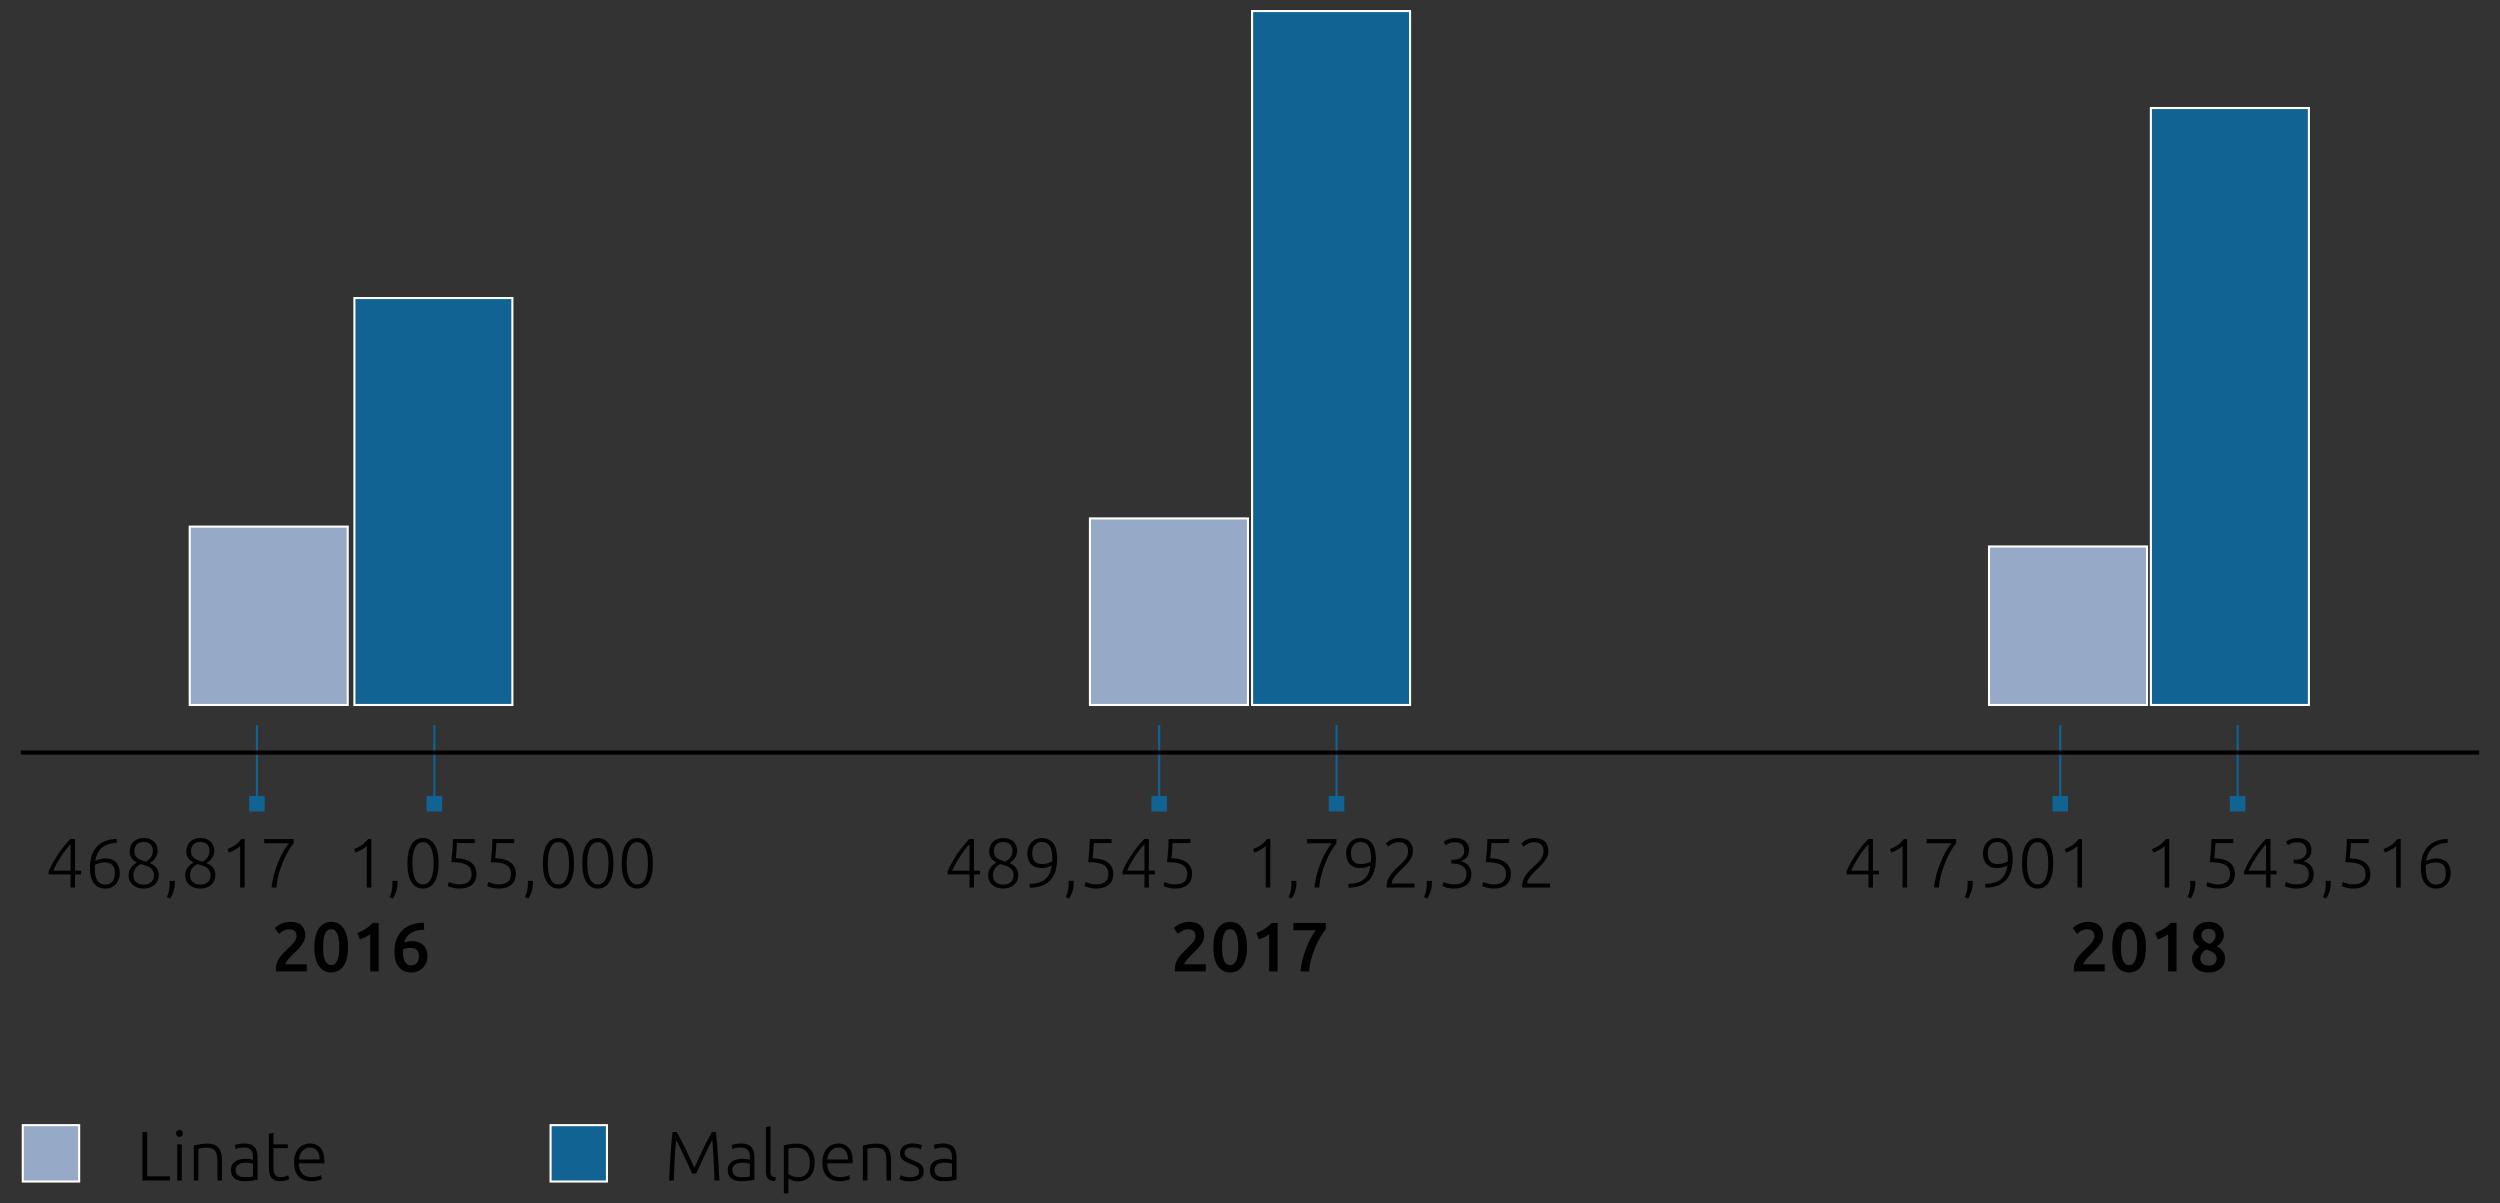 <?xml version="1.0" encoding="utf-8"?>
<!-- Generator: Adobe Illustrator 16.0.4, SVG Export Plug-In . SVG Version: 6.00 Build 0)  -->
<!DOCTYPE svg PUBLIC "-//W3C//DTD SVG 1.1//EN" "http://www.w3.org/Graphics/SVG/1.1/DTD/svg11.dtd">
<svg version="1.1" id="Layer_1" xmlns="http://www.w3.org/2000/svg" xmlns:xlink="http://www.w3.org/1999/xlink" x="0px" y="0px"
	 width="600px" height="288.819px" viewBox="0 0 600 288.819" enable-background="new 0 0 600 288.819" xml:space="preserve">
<rect x="0" y="0" width="600" height="288.819" fill="#333333" stroke="none"/>
<g>
	<line fill="none" stroke="#106393" stroke-width="0.5" x1="61.662" y1="192.89" x2="61.662" y2="174.008"/>
	<rect x="59.797" y="191.026" fill="#106393" width="3.728" height="3.728"/>
	<line fill="none" stroke="#106393" stroke-width="0.5" x1="104.239" y1="192.89" x2="104.239" y2="174.008"/>
	<rect x="102.375" y="191.026" fill="#106393" width="3.728" height="3.728"/>
	<line fill="none" stroke="#106393" stroke-width="0.5" x1="278.199" y1="192.89" x2="278.199" y2="174.008"/>
	<rect x="276.335" y="191.026" fill="#106393" width="3.728" height="3.728"/>
	<line fill="none" stroke="#106393" stroke-width="0.5" x1="320.773" y1="192.89" x2="320.773" y2="174.008"/>
	<rect x="318.91" y="191.026" fill="#106393" width="3.728" height="3.728"/>
	<line fill="none" stroke="#106393" stroke-width="0.5" x1="494.457" y1="192.89" x2="494.457" y2="174.008"/>
	<rect x="492.593" y="191.026" fill="#106393" width="3.729" height="3.728"/>
	<line fill="none" stroke="#106393" stroke-width="0.5" x1="537.036" y1="192.89" x2="537.036" y2="174.008"/>
	<rect x="535.172" y="191.026" fill="#106393" width="3.729" height="3.728"/>
	<rect x="85.056" y="71.529" fill="#106393" width="37.917" height="97.663"/>
	<rect x="85.056" y="71.529" fill="none" stroke="#FFFFFF" stroke-width="0.5" width="37.917" height="97.663"/>
	<rect x="45.535" y="126.387" fill="#96A9C6" width="37.918" height="42.805"/>
	<rect x="45.535" y="126.387" fill="none" stroke="#FFFFFF" stroke-width="0.5" width="37.918" height="42.805"/>
	<rect x="300.5" y="2.655" fill="#106393" width="37.917" height="166.537"/>
	<rect x="300.5" y="2.655" fill="none" stroke="#FFFFFF" stroke-width="0.5" width="37.917" height="166.537"/>
	<rect x="261.585" y="124.424" fill="#96A9C6" width="37.918" height="44.768"/>
	<rect x="261.585" y="124.424" fill="none" stroke="#FFFFFF" stroke-width="0.5" width="37.918" height="44.768"/>
	<rect x="516.212" y="25.925" fill="#106393" width="37.92" height="143.267"/>
	<rect x="516.212" y="25.925" fill="none" stroke="#FFFFFF" stroke-width="0.5" width="37.92" height="143.267"/>
	<rect x="477.363" y="131.155" fill="#96A9C6" width="37.918" height="38.037"/>
	<rect x="477.363" y="131.155" fill="none" stroke="#FFFFFF" stroke-width="0.5" width="37.918" height="38.037"/>
	<g>
		<path fill="#010101" d="M40.795,282.321v0.989h-6.61v-11.624h1.14v10.635H40.795z"/>
		<path fill="#010101" d="M43.881,272.021c0,0.257-0.078,0.461-0.235,0.612c-0.157,0.15-0.346,0.226-0.57,0.226
			s-0.414-0.075-0.571-0.226c-0.156-0.151-0.235-0.355-0.235-0.612c0-0.258,0.079-0.462,0.235-0.613
			c0.157-0.15,0.347-0.226,0.571-0.226s0.413,0.075,0.57,0.226C43.803,271.559,43.881,271.763,43.881,272.021z M43.629,283.31h-1.09
			v-8.671h1.09V283.31z"/>
		<path fill="#010101" d="M46.515,274.94c0.324-0.09,0.761-0.19,1.309-0.301c0.547-0.113,1.218-0.169,2.013-0.169
			c0.66,0,1.21,0.096,1.651,0.285c0.442,0.189,0.795,0.463,1.057,0.814c0.263,0.351,0.45,0.772,0.562,1.265
			c0.112,0.493,0.167,1.035,0.167,1.628v4.848h-1.09v-4.496c0-0.614-0.042-1.136-0.125-1.559c-0.084-0.425-0.224-0.772-0.419-1.04
			c-0.196-0.27-0.453-0.462-0.772-0.578c-0.318-0.119-0.718-0.177-1.2-0.177c-0.514,0-0.958,0.026-1.333,0.083
			s-0.618,0.107-0.73,0.151v7.615h-1.09V274.94z"/>
		<path fill="#010101" d="M58.694,274.435c0.571,0,1.054,0.084,1.451,0.244c0.397,0.163,0.719,0.386,0.965,0.672
			c0.246,0.286,0.425,0.624,0.537,1.014c0.112,0.393,0.167,0.817,0.167,1.276v5.47c-0.112,0.032-0.274,0.069-0.486,0.108
			c-0.213,0.038-0.459,0.081-0.739,0.124c-0.28,0.046-0.589,0.082-0.931,0.109c-0.341,0.028-0.69,0.044-1.048,0.044
			c-0.459,0-0.881-0.052-1.267-0.153c-0.386-0.1-0.721-0.259-1.006-0.477c-0.285-0.219-0.509-0.499-0.671-0.839
			c-0.162-0.341-0.243-0.758-0.243-1.251c0-0.469,0.089-0.871,0.269-1.207c0.178-0.337,0.43-0.613,0.754-0.831
			c0.324-0.217,0.71-0.376,1.158-0.478s0.934-0.15,1.459-0.15c0.157,0,0.322,0.008,0.495,0.024c0.174,0.017,0.341,0.039,0.503,0.067
			s0.302,0.055,0.419,0.085c0.117,0.026,0.198,0.052,0.243,0.075v-0.538c0-0.303-0.022-0.596-0.066-0.881
			c-0.045-0.284-0.143-0.543-0.294-0.772c-0.151-0.229-0.363-0.411-0.637-0.553c-0.274-0.139-0.635-0.207-1.082-0.207
			c-0.638,0-1.113,0.043-1.427,0.132c-0.313,0.09-0.542,0.162-0.688,0.218l-0.15-0.955c0.19-0.091,0.484-0.175,0.881-0.253
			C57.656,274.475,58.134,274.435,58.694,274.435z M58.795,282.522c0.424,0,0.796-0.015,1.115-0.041
			c0.32-0.03,0.59-0.065,0.814-0.109v-3.055c-0.123-0.054-0.318-0.112-0.587-0.175c-0.269-0.062-0.637-0.093-1.106-0.093
			c-0.269,0-0.549,0.021-0.839,0.06c-0.292,0.039-0.56,0.122-0.806,0.252c-0.246,0.128-0.447,0.304-0.604,0.528
			c-0.157,0.224-0.235,0.521-0.235,0.888c0,0.324,0.053,0.599,0.159,0.822c0.106,0.225,0.257,0.402,0.452,0.538
			c0.196,0.132,0.431,0.23,0.706,0.293C58.138,282.492,58.448,282.522,58.795,282.522z"/>
		<path fill="#010101" d="M65.622,274.639h3.455v0.921h-3.455v4.612c0,0.493,0.042,0.892,0.125,1.201
			c0.084,0.307,0.204,0.545,0.361,0.713c0.156,0.169,0.347,0.279,0.57,0.336c0.223,0.055,0.47,0.083,0.738,0.083
			c0.458,0,0.828-0.055,1.107-0.159c0.279-0.105,0.498-0.204,0.654-0.294l0.269,0.905c-0.157,0.103-0.431,0.217-0.822,0.347
			c-0.391,0.126-0.816,0.192-1.274,0.192c-0.538,0-0.988-0.071-1.351-0.211c-0.363-0.139-0.654-0.354-0.872-0.638
			c-0.219-0.283-0.373-0.641-0.461-1.065c-0.09-0.423-0.135-0.927-0.135-1.508v-7.988l1.091-0.199V274.639z"/>
		<path fill="#010101" d="M70.57,278.966c0-0.76,0.109-1.422,0.327-1.988c0.218-0.564,0.503-1.038,0.855-1.418
			c0.353-0.379,0.755-0.663,1.208-0.846c0.453-0.185,0.92-0.279,1.401-0.279c1.062,0,1.909,0.348,2.542,1.041
			c0.631,0.693,0.947,1.763,0.947,3.204c0,0.091-0.003,0.179-0.008,0.27c-0.005,0.089-0.015,0.173-0.026,0.251h-6.088
			c0.033,1.062,0.295,1.878,0.788,2.449c0.492,0.57,1.275,0.855,2.349,0.855c0.593,0,1.063-0.056,1.41-0.167
			c0.346-0.113,0.598-0.207,0.754-0.286l0.201,0.94c-0.157,0.088-0.451,0.194-0.88,0.317c-0.431,0.124-0.937,0.187-1.519,0.187
			c-0.76,0-1.409-0.113-1.946-0.337c-0.536-0.224-0.979-0.537-1.325-0.939s-0.598-0.881-0.754-1.435
			C70.648,280.233,70.57,279.626,70.57,278.966z M76.726,278.278c-0.021-0.905-0.235-1.611-0.637-2.114
			c-0.402-0.502-0.973-0.752-1.71-0.752c-0.392,0-0.741,0.075-1.049,0.231c-0.308,0.157-0.576,0.368-0.806,0.631
			c-0.229,0.262-0.409,0.567-0.537,0.914c-0.128,0.346-0.204,0.709-0.227,1.09H76.726z"/>
	</g>
	<g>
		<path fill="#010101" d="M166.091,281.633c-0.113-0.279-0.273-0.648-0.48-1.107s-0.44-0.958-0.699-1.5
			c-0.258-0.543-0.522-1.104-0.792-1.679c-0.27-0.575-0.528-1.115-0.775-1.62c-0.248-0.502-0.466-0.944-0.657-1.325
			c-0.191-0.378-0.331-0.647-0.42-0.804c-0.146,1.397-0.26,2.915-0.344,4.554c-0.083,1.639-0.16,3.358-0.227,5.158h-1.124
			c0.1-2.113,0.215-4.137,0.344-6.071c0.127-1.936,0.288-3.786,0.477-5.553h1.007c0.337,0.558,0.695,1.205,1.076,1.938
			c0.382,0.731,0.759,1.493,1.136,2.28c0.375,0.788,0.739,1.567,1.092,2.332c0.353,0.766,0.665,1.456,0.932,2.072
			c0.27-0.616,0.581-1.307,0.934-2.072c0.354-0.765,0.717-1.544,1.092-2.332c0.375-0.787,0.753-1.549,1.134-2.28
			c0.382-0.732,0.741-1.38,1.075-1.938h0.958c0.189,1.767,0.35,3.617,0.477,5.553c0.129,1.935,0.244,3.958,0.344,6.071h-1.158
			c-0.066-1.8-0.142-3.52-0.226-5.158c-0.084-1.639-0.199-3.156-0.344-4.554c-0.089,0.156-0.229,0.426-0.419,0.804
			c-0.191,0.381-0.41,0.823-0.655,1.325c-0.246,0.505-0.503,1.045-0.772,1.62c-0.268,0.575-0.532,1.136-0.788,1.679
			c-0.257,0.542-0.49,1.041-0.696,1.5c-0.208,0.459-0.367,0.828-0.479,1.107H166.091z"/>
		<path fill="#010101" d="M177.934,274.435c0.571,0,1.055,0.084,1.453,0.244c0.396,0.163,0.717,0.386,0.964,0.672
			c0.246,0.286,0.424,0.624,0.537,1.014c0.111,0.393,0.167,0.817,0.167,1.276v5.47c-0.113,0.032-0.275,0.069-0.488,0.108
			c-0.211,0.038-0.458,0.081-0.737,0.124c-0.28,0.046-0.59,0.082-0.932,0.109c-0.341,0.028-0.69,0.044-1.049,0.044
			c-0.458,0-0.879-0.052-1.265-0.153c-0.386-0.1-0.723-0.259-1.006-0.477c-0.286-0.219-0.51-0.499-0.672-0.839
			c-0.162-0.341-0.244-0.758-0.244-1.251c0-0.469,0.089-0.871,0.269-1.207c0.179-0.337,0.43-0.613,0.755-0.831
			c0.324-0.217,0.71-0.376,1.156-0.478c0.447-0.102,0.934-0.15,1.459-0.15c0.157,0,0.322,0.008,0.495,0.024s0.34,0.039,0.504,0.067
			c0.162,0.028,0.3,0.055,0.418,0.085c0.119,0.026,0.199,0.052,0.244,0.075v-0.538c0-0.303-0.024-0.596-0.067-0.881
			c-0.045-0.284-0.144-0.543-0.295-0.772c-0.149-0.229-0.362-0.411-0.637-0.553c-0.273-0.139-0.633-0.207-1.081-0.207
			c-0.637,0-1.114,0.043-1.427,0.132c-0.313,0.09-0.542,0.162-0.686,0.218l-0.151-0.955c0.189-0.091,0.483-0.175,0.881-0.253
			C176.898,274.475,177.375,274.435,177.934,274.435z M178.036,282.522c0.424,0,0.797-0.015,1.116-0.041
			c0.318-0.03,0.589-0.065,0.813-0.109v-3.055c-0.124-0.054-0.318-0.112-0.588-0.175c-0.268-0.062-0.637-0.093-1.107-0.093
			c-0.269,0-0.548,0.021-0.839,0.06c-0.292,0.039-0.559,0.122-0.805,0.252c-0.248,0.128-0.448,0.304-0.604,0.528
			c-0.156,0.224-0.234,0.521-0.234,0.888c0,0.324,0.053,0.599,0.158,0.822c0.107,0.225,0.258,0.402,0.453,0.538
			c0.197,0.132,0.431,0.23,0.705,0.293C177.378,282.492,177.688,282.522,178.036,282.522z"/>
		<path fill="#010101" d="M186.038,283.461c-0.369-0.011-0.691-0.06-0.965-0.144c-0.274-0.083-0.504-0.211-0.688-0.386
			c-0.184-0.171-0.324-0.396-0.418-0.67c-0.097-0.273-0.144-0.619-0.144-1.032v-10.735l1.09-0.203v10.905
			c0,0.268,0.025,0.483,0.077,0.646c0.051,0.16,0.125,0.292,0.226,0.386c0.102,0.096,0.233,0.164,0.395,0.21
			s0.355,0.083,0.579,0.117L186.038,283.461z"/>
		<path fill="#010101" d="M189.208,286.415h-1.09V274.94c0.324-0.111,0.737-0.218,1.242-0.319c0.502-0.1,1.139-0.15,1.911-0.15
			c0.637,0,1.216,0.104,1.737,0.311c0.521,0.208,0.966,0.507,1.341,0.896c0.375,0.394,0.667,0.869,0.874,1.427
			c0.206,0.561,0.309,1.19,0.309,1.897c0,0.659-0.087,1.267-0.26,1.82c-0.173,0.553-0.428,1.028-0.762,1.425
			c-0.335,0.397-0.747,0.709-1.234,0.931c-0.486,0.224-1.041,0.335-1.667,0.335c-0.571,0-1.066-0.081-1.485-0.242
			c-0.42-0.162-0.724-0.314-0.914-0.461V286.415z M189.208,281.75c0.1,0.078,0.226,0.162,0.377,0.251
			c0.151,0.09,0.327,0.173,0.527,0.254c0.202,0.075,0.421,0.142,0.656,0.192c0.234,0.05,0.48,0.074,0.737,0.074
			c0.537,0,0.986-0.092,1.35-0.276c0.365-0.184,0.657-0.438,0.881-0.755c0.224-0.318,0.386-0.693,0.486-1.125
			c0.1-0.43,0.15-0.885,0.15-1.365c0-1.142-0.286-2.018-0.855-2.627c-0.569-0.61-1.325-0.913-2.264-0.913
			c-0.537,0-0.97,0.022-1.299,0.074c-0.332,0.051-0.579,0.105-0.747,0.16V281.75z"/>
		<path fill="#010101" d="M197.376,278.966c0-0.76,0.109-1.422,0.328-1.988c0.216-0.564,0.502-1.038,0.855-1.418
			c0.352-0.379,0.753-0.663,1.207-0.846c0.454-0.185,0.919-0.279,1.402-0.279c1.062,0,1.909,0.348,2.541,1.041
			s0.949,1.763,0.949,3.204c0,0.091-0.004,0.179-0.009,0.27c-0.005,0.089-0.015,0.173-0.025,0.251h-6.089
			c0.033,1.062,0.297,1.878,0.788,2.449c0.492,0.57,1.274,0.855,2.348,0.855c0.594,0,1.063-0.056,1.409-0.167
			c0.348-0.113,0.599-0.207,0.755-0.286l0.202,0.94c-0.156,0.088-0.451,0.194-0.881,0.317c-0.431,0.124-0.938,0.187-1.519,0.187
			c-0.76,0-1.409-0.113-1.945-0.337s-0.979-0.537-1.325-0.939c-0.348-0.402-0.599-0.881-0.755-1.435
			C197.455,280.233,197.376,279.626,197.376,278.966z M203.532,278.278c-0.022-0.905-0.235-1.611-0.637-2.114
			c-0.402-0.502-0.974-0.752-1.711-0.752c-0.391,0-0.741,0.075-1.048,0.231c-0.308,0.157-0.577,0.368-0.805,0.631
			c-0.229,0.262-0.409,0.567-0.537,0.914c-0.129,0.346-0.206,0.709-0.228,1.09H203.532z"/>
		<path fill="#010101" d="M207.09,274.94c0.324-0.09,0.759-0.19,1.307-0.301c0.548-0.113,1.219-0.169,2.013-0.169
			c0.661,0,1.21,0.096,1.653,0.285s0.794,0.463,1.058,0.814c0.262,0.351,0.45,0.772,0.561,1.265
			c0.113,0.493,0.169,1.035,0.169,1.628v4.848h-1.09v-4.496c0-0.614-0.042-1.136-0.127-1.559c-0.083-0.425-0.224-0.772-0.419-1.04
			c-0.196-0.27-0.453-0.462-0.771-0.578c-0.318-0.119-0.719-0.177-1.199-0.177c-0.514,0-0.959,0.026-1.333,0.083
			c-0.375,0.057-0.619,0.107-0.73,0.151v7.615h-1.09V274.94z"/>
		<path fill="#010101" d="M218.411,282.54c0.626,0,1.145-0.103,1.553-0.311c0.408-0.207,0.612-0.557,0.612-1.049
			c0-0.236-0.037-0.437-0.109-0.604s-0.193-0.321-0.36-0.453c-0.167-0.135-0.388-0.265-0.663-0.387
			c-0.273-0.121-0.611-0.267-1.014-0.435c-0.326-0.135-0.631-0.272-0.922-0.411c-0.292-0.14-0.548-0.303-0.772-0.487
			s-0.402-0.404-0.537-0.663c-0.134-0.256-0.202-0.569-0.202-0.939c0-0.704,0.266-1.274,0.797-1.711
			c0.532-0.437,1.261-0.655,2.19-0.655c0.592,0,1.081,0.052,1.467,0.153c0.386,0.1,0.658,0.188,0.814,0.267l-0.251,0.975
			c-0.135-0.068-0.36-0.156-0.679-0.27c-0.318-0.111-0.786-0.167-1.401-0.167c-0.245,0-0.477,0.024-0.695,0.075
			c-0.218,0.052-0.412,0.128-0.579,0.235c-0.167,0.108-0.302,0.242-0.402,0.402c-0.102,0.164-0.151,0.362-0.151,0.597
			c0,0.237,0.044,0.438,0.133,0.607c0.089,0.169,0.222,0.315,0.395,0.445c0.173,0.128,0.386,0.248,0.637,0.36
			c0.251,0.109,0.539,0.233,0.865,0.367c0.335,0.134,0.657,0.271,0.965,0.408c0.308,0.139,0.579,0.306,0.813,0.502
			c0.235,0.197,0.424,0.43,0.57,0.705c0.145,0.274,0.218,0.616,0.218,1.031c0,0.783-0.293,1.376-0.881,1.778
			c-0.588,0.402-1.391,0.604-2.409,0.604c-0.759,0-1.341-0.064-1.744-0.193c-0.402-0.127-0.672-0.226-0.804-0.291l0.284-0.99
			c0.035,0.021,0.107,0.059,0.218,0.109c0.111,0.049,0.262,0.105,0.453,0.167c0.189,0.062,0.417,0.113,0.679,0.158
			C217.759,282.517,218.065,282.54,218.411,282.54z"/>
		<path fill="#010101" d="M226.447,274.435c0.571,0,1.056,0.084,1.453,0.244c0.396,0.163,0.717,0.386,0.964,0.672
			c0.246,0.286,0.424,0.624,0.538,1.014c0.111,0.393,0.167,0.817,0.167,1.276v5.47c-0.113,0.032-0.275,0.069-0.488,0.108
			c-0.211,0.038-0.458,0.081-0.737,0.124c-0.28,0.046-0.589,0.082-0.932,0.109c-0.341,0.028-0.69,0.044-1.049,0.044
			c-0.458,0-0.879-0.052-1.265-0.153c-0.386-0.1-0.723-0.259-1.007-0.477c-0.286-0.219-0.509-0.499-0.672-0.839
			c-0.162-0.341-0.244-0.758-0.244-1.251c0-0.469,0.089-0.871,0.269-1.207c0.179-0.337,0.43-0.613,0.755-0.831
			c0.324-0.217,0.71-0.376,1.156-0.478c0.447-0.102,0.934-0.15,1.459-0.15c0.157,0,0.322,0.008,0.495,0.024
			c0.173,0.017,0.34,0.039,0.505,0.067c0.162,0.028,0.3,0.055,0.418,0.085c0.119,0.026,0.199,0.052,0.244,0.075v-0.538
			c0-0.303-0.024-0.596-0.067-0.881c-0.045-0.284-0.144-0.543-0.295-0.772c-0.149-0.229-0.362-0.411-0.637-0.553
			c-0.272-0.139-0.633-0.207-1.081-0.207c-0.637,0-1.114,0.043-1.427,0.132c-0.313,0.09-0.542,0.162-0.686,0.218l-0.151-0.955
			c0.189-0.091,0.483-0.175,0.881-0.253C225.412,274.475,225.889,274.435,226.447,274.435z M226.549,282.522
			c0.424,0,0.797-0.015,1.116-0.041c0.318-0.03,0.589-0.065,0.813-0.109v-3.055c-0.124-0.054-0.318-0.112-0.588-0.175
			c-0.268-0.062-0.637-0.093-1.107-0.093c-0.269,0-0.547,0.021-0.839,0.06c-0.291,0.039-0.559,0.122-0.804,0.252
			c-0.248,0.128-0.448,0.304-0.604,0.528c-0.157,0.224-0.235,0.521-0.235,0.888c0,0.324,0.053,0.599,0.158,0.822
			c0.107,0.225,0.258,0.402,0.453,0.538c0.197,0.132,0.431,0.23,0.705,0.293C225.892,282.492,226.202,282.522,226.549,282.522z"/>
	</g>
	<rect x="5.465" y="270.034" fill="#96A9C6" width="13.534" height="13.532"/>
	<rect x="5.465" y="270.034" fill="none" stroke="#FFFFFF" stroke-width="0.5" width="13.534" height="13.532"/>
	<rect x="132.135" y="270.034" fill="#106393" width="13.533" height="13.532"/>
	<rect x="132.135" y="270.034" fill="none" stroke="#FFFFFF" stroke-width="0.5" width="13.533" height="13.532"/>
	<line fill="none" stroke="#010101" x1="5" y1="180.613" x2="595" y2="180.613"/>
	<g>
		<path fill="#010101" d="M11.668,209.183c0.201-0.539,0.483-1.144,0.846-1.813c0.364-0.67,0.774-1.357,1.233-2.064
			c0.459-0.702,0.957-1.395,1.494-2.071c0.536-0.677,1.078-1.294,1.627-1.853h1.14v7.583h1.443v0.888h-1.443v3.153h-1.074v-3.153
			h-5.267V209.183z M16.935,208.964v-6.338c-0.392,0.4-0.788,0.864-1.19,1.387c-0.403,0.524-0.787,1.068-1.149,1.631
			c-0.363,0.564-0.702,1.129-1.015,1.697c-0.313,0.569-0.576,1.11-0.788,1.623H16.935z"/>
		<path fill="#010101" d="M21.582,208.393c0-2.271,0.545-3.994,1.636-5.166c1.09-1.176,2.676-1.806,4.756-1.897l0.067,0.924
			c-0.683,0.045-1.312,0.147-1.888,0.312c-0.576,0.159-1.088,0.413-1.535,0.753c-0.447,0.343-0.822,0.781-1.123,1.318
			c-0.303,0.535-0.51,1.195-0.621,1.979c0.301-0.157,0.664-0.293,1.09-0.409c0.424-0.119,0.877-0.179,1.359-0.179
			c0.626,0,1.156,0.098,1.593,0.295c0.436,0.196,0.788,0.455,1.057,0.778c0.269,0.324,0.464,0.699,0.587,1.126
			c0.123,0.425,0.185,0.871,0.185,1.341c0,0.438-0.068,0.872-0.201,1.31c-0.135,0.437-0.344,0.829-0.63,1.183
			c-0.285,0.353-0.643,0.641-1.073,0.862c-0.43,0.226-0.942,0.335-1.535,0.335c-1.219,0-2.144-0.426-2.776-1.28
			C21.897,211.12,21.582,209.925,21.582,208.393z M25.222,206.984c-0.514,0-0.964,0.059-1.351,0.175
			c-0.386,0.118-0.746,0.255-1.083,0.411c-0.021,0.191-0.032,0.339-0.032,0.444c0,0.107,0,0.24,0,0.396
			c0,0.524,0.035,1.023,0.108,1.492c0.072,0.47,0.208,0.884,0.403,1.242c0.195,0.357,0.455,0.641,0.78,0.847
			c0.324,0.206,0.738,0.312,1.241,0.312c0.413,0,0.766-0.077,1.057-0.228c0.291-0.152,0.525-0.35,0.705-0.596
			s0.311-0.532,0.394-0.855s0.126-0.666,0.126-1.022c0-0.896-0.199-1.555-0.596-1.981C26.579,207.195,25.994,206.984,25.222,206.984
			z"/>
		<path fill="#010101" d="M34.482,213.256c-0.548,0-1.043-0.076-1.484-0.233c-0.442-0.156-0.823-0.376-1.141-0.66
			c-0.319-0.285-0.565-0.62-0.739-1.005c-0.173-0.384-0.259-0.807-0.259-1.265c0-0.39,0.056-0.743,0.167-1.063
			c0.112-0.316,0.259-0.601,0.443-0.853c0.184-0.25,0.396-0.474,0.636-0.669c0.24-0.197,0.493-0.366,0.761-0.512
			c-0.678-0.344-1.141-0.744-1.387-1.203c-0.246-0.458-0.369-0.958-0.369-1.492c0-0.48,0.084-0.917,0.251-1.312
			c0.168-0.389,0.4-0.722,0.697-0.997c0.296-0.272,0.651-0.486,1.065-0.637c0.413-0.151,0.867-0.226,1.359-0.226
			c0.582,0,1.085,0.087,1.51,0.258c0.425,0.175,0.773,0.4,1.049,0.681c0.273,0.281,0.475,0.602,0.603,0.958
			c0.128,0.36,0.193,0.728,0.193,1.11c0,0.367-0.055,0.706-0.167,1.016c-0.113,0.308-0.257,0.586-0.437,0.839
			c-0.179,0.253-0.381,0.474-0.605,0.665c-0.224,0.189-0.442,0.353-0.655,0.485c0.785,0.33,1.337,0.748,1.655,1.251
			c0.319,0.502,0.478,1.034,0.478,1.595c0,0.48-0.086,0.921-0.26,1.325c-0.173,0.401-0.416,0.746-0.729,1.029
			c-0.314,0.286-0.693,0.51-1.141,0.672C35.527,213.177,35.03,213.256,34.482,213.256z M36.947,210.087
			c0-0.48-0.092-0.872-0.276-1.174c-0.185-0.302-0.425-0.548-0.721-0.739c-0.297-0.189-0.634-0.339-1.009-0.448
			c-0.376-0.108-0.753-0.226-1.131-0.354c-0.57,0.268-1.012,0.628-1.325,1.082c-0.313,0.453-0.47,0.998-0.47,1.636
			c0,0.313,0.051,0.603,0.151,0.87c0.101,0.269,0.255,0.504,0.461,0.706c0.207,0.2,0.464,0.361,0.771,0.478
			c0.308,0.116,0.668,0.175,1.083,0.175c0.413,0,0.774-0.059,1.082-0.175s0.564-0.277,0.772-0.479
			c0.207-0.202,0.36-0.436,0.46-0.704C36.897,210.69,36.947,210.401,36.947,210.087z M32.25,204.185
			c0,0.312,0.037,0.596,0.109,0.855c0.073,0.256,0.21,0.487,0.412,0.695c0.201,0.207,0.479,0.398,0.837,0.575
			c0.357,0.175,0.825,0.338,1.408,0.494c0.515-0.291,0.924-0.649,1.226-1.073c0.303-0.427,0.454-0.958,0.454-1.598
			c0-0.256-0.042-0.509-0.126-0.754c-0.084-0.248-0.212-0.468-0.385-0.665c-0.174-0.194-0.401-0.354-0.68-0.472
			c-0.279-0.116-0.621-0.175-1.023-0.175c-0.37,0-0.693,0.055-0.973,0.168c-0.28,0.113-0.511,0.266-0.696,0.462
			c-0.185,0.195-0.325,0.423-0.42,0.68C32.297,203.634,32.25,203.905,32.25,204.185z"/>
		<path fill="#010101" d="M41.93,211.413c0.011,0.101,0.017,0.191,0.017,0.268c0,0.08,0,0.146,0,0.202
			c0,0.693-0.097,1.36-0.293,1.996c-0.196,0.638-0.467,1.234-0.814,1.795l-0.805-0.369c0.257-0.493,0.438-1.011,0.545-1.552
			c0.106-0.543,0.159-1.104,0.159-1.687c0-0.135-0.002-0.244-0.008-0.334s-0.014-0.197-0.025-0.319H41.93z"/>
		<path fill="#010101" d="M48.07,213.256c-0.548,0-1.043-0.076-1.484-0.233c-0.442-0.156-0.823-0.376-1.141-0.66
			c-0.319-0.285-0.564-0.62-0.738-1.005c-0.173-0.384-0.26-0.807-0.26-1.265c0-0.39,0.056-0.743,0.167-1.063
			c0.112-0.316,0.26-0.601,0.443-0.853c0.184-0.25,0.396-0.474,0.636-0.669c0.24-0.197,0.494-0.366,0.761-0.512
			c-0.678-0.344-1.14-0.744-1.387-1.203c-0.245-0.458-0.368-0.958-0.368-1.492c0-0.48,0.083-0.917,0.251-1.312
			c0.168-0.389,0.4-0.722,0.696-0.997c0.297-0.272,0.651-0.486,1.065-0.637c0.414-0.151,0.867-0.226,1.359-0.226
			c0.582,0,1.085,0.087,1.51,0.258c0.425,0.175,0.773,0.4,1.048,0.681c0.274,0.281,0.475,0.602,0.604,0.958
			c0.128,0.36,0.193,0.728,0.193,1.11c0,0.367-0.056,0.706-0.167,1.016c-0.113,0.308-0.258,0.586-0.437,0.839
			s-0.381,0.474-0.605,0.665c-0.224,0.189-0.442,0.353-0.655,0.485c0.784,0.33,1.337,0.748,1.655,1.251
			c0.319,0.502,0.478,1.034,0.478,1.595c0,0.48-0.087,0.921-0.261,1.325c-0.173,0.401-0.416,0.746-0.729,1.029
			c-0.314,0.286-0.693,0.51-1.142,0.672C49.116,213.177,48.618,213.256,48.07,213.256z M50.536,210.087
			c0-0.48-0.092-0.872-0.277-1.174s-0.425-0.548-0.721-0.739c-0.297-0.189-0.633-0.339-1.009-0.448
			c-0.376-0.108-0.753-0.226-1.13-0.354c-0.571,0.268-1.012,0.628-1.325,1.082c-0.313,0.453-0.469,0.998-0.469,1.636
			c0,0.313,0.051,0.603,0.15,0.87c0.102,0.269,0.255,0.504,0.461,0.706c0.207,0.2,0.464,0.361,0.772,0.478
			c0.307,0.116,0.667,0.175,1.082,0.175c0.414,0,0.775-0.059,1.082-0.175c0.308-0.116,0.565-0.277,0.772-0.479
			c0.206-0.202,0.36-0.436,0.46-0.704C50.485,210.69,50.536,210.401,50.536,210.087z M45.838,204.185
			c0,0.312,0.036,0.596,0.109,0.855c0.073,0.256,0.21,0.487,0.411,0.695c0.201,0.207,0.48,0.398,0.837,0.575
			c0.357,0.175,0.826,0.338,1.408,0.494c0.516-0.291,0.924-0.649,1.226-1.073c0.303-0.427,0.454-0.958,0.454-1.598
			c0-0.256-0.042-0.509-0.125-0.754c-0.085-0.248-0.213-0.468-0.386-0.665c-0.174-0.194-0.4-0.354-0.68-0.472
			c-0.279-0.116-0.621-0.175-1.023-0.175c-0.369,0-0.693,0.055-0.973,0.168c-0.281,0.113-0.512,0.266-0.696,0.462
			c-0.185,0.195-0.325,0.423-0.42,0.68C45.886,203.634,45.838,203.905,45.838,204.185z"/>
		<path fill="#010101" d="M54.586,203.762c0.672-0.233,1.272-0.533,1.799-0.896c0.527-0.364,1.049-0.859,1.564-1.485h0.771v11.624
			h-1.09v-9.964c-0.123,0.134-0.283,0.274-0.479,0.418c-0.197,0.146-0.418,0.29-0.665,0.431c-0.248,0.138-0.505,0.272-0.774,0.401
			c-0.269,0.13-0.538,0.231-0.807,0.312L54.586,203.762z"/>
		<path fill="#010101" d="M65.197,213.005c0.067-0.928,0.238-1.911,0.512-2.952c0.273-1.04,0.609-2.047,1.006-3.019
			c0.397-0.974,0.827-1.867,1.292-2.685s0.915-1.471,1.351-1.962h-5.939v-1.007h7.063v0.972c-0.38,0.459-0.797,1.07-1.251,1.839
			c-0.452,0.764-0.88,1.627-1.283,2.583c-0.402,0.955-0.752,1.972-1.049,3.045c-0.295,1.074-0.478,2.136-0.545,3.186H65.197z"/>
	</g>
	<g>
		<path fill="#010101" d="M84.984,203.762c0.672-0.233,1.272-0.533,1.799-0.896c0.527-0.364,1.048-0.859,1.564-1.485h0.771v11.624
			h-1.09v-9.964c-0.123,0.134-0.283,0.274-0.479,0.418c-0.197,0.146-0.418,0.29-0.665,0.431c-0.248,0.138-0.505,0.272-0.775,0.401
			c-0.268,0.13-0.538,0.231-0.807,0.312L84.984,203.762z"/>
		<path fill="#010101" d="M95.376,211.413c0.011,0.101,0.016,0.191,0.016,0.268c0,0.08,0,0.146,0,0.202
			c0,0.693-0.097,1.36-0.293,1.996c-0.196,0.638-0.466,1.234-0.813,1.795l-0.805-0.369c0.257-0.493,0.438-1.011,0.545-1.552
			c0.106-0.543,0.159-1.104,0.159-1.687c0-0.135-0.003-0.244-0.008-0.334s-0.013-0.197-0.025-0.319H95.376z"/>
		<path fill="#010101" d="M97.775,207.202c0-1.969,0.325-3.472,0.974-4.514c0.648-1.037,1.571-1.558,2.768-1.558
			c1.185,0,2.105,0.521,2.76,1.558c0.654,1.042,0.981,2.545,0.981,4.514c0,1.957-0.327,3.455-0.981,4.496
			c-0.654,1.04-1.575,1.559-2.76,1.559c-1.186,0-2.105-0.519-2.759-1.559C98.102,210.657,97.775,209.159,97.775,207.202z
			 M104.065,207.202c0-0.671-0.042-1.31-0.125-1.921c-0.083-0.608-0.227-1.148-0.428-1.618s-0.463-0.844-0.788-1.124
			c-0.325-0.28-0.728-0.418-1.208-0.418c-0.492,0-0.9,0.138-1.225,0.418c-0.324,0.28-0.584,0.654-0.78,1.124
			s-0.335,1.01-0.419,1.618c-0.084,0.611-0.126,1.25-0.126,1.921s0.042,1.312,0.126,1.921c0.084,0.609,0.224,1.146,0.419,1.611
			c0.196,0.464,0.456,0.836,0.78,1.114c0.325,0.28,0.733,0.42,1.225,0.42c0.48,0,0.883-0.14,1.208-0.42
			c0.324-0.278,0.586-0.65,0.788-1.114c0.201-0.465,0.345-1.002,0.428-1.611C104.024,208.513,104.065,207.873,104.065,207.202z"/>
		<path fill="#010101" d="M110.255,212.252c0.56,0,1.026-0.066,1.401-0.193c0.375-0.13,0.673-0.307,0.897-0.528
			c0.224-0.226,0.383-0.483,0.479-0.78c0.095-0.297,0.142-0.618,0.142-0.965c0-0.446-0.072-0.851-0.217-1.208
			c-0.146-0.357-0.403-0.66-0.772-0.906c-0.37-0.247-0.866-0.433-1.494-0.562c-0.626-0.13-1.419-0.193-2.381-0.193
			c0.067-0.57,0.123-1.094,0.167-1.567c0.045-0.477,0.085-0.935,0.118-1.376c0.034-0.442,0.059-0.873,0.075-1.292
			c0.018-0.419,0.031-0.852,0.043-1.3h5.233v0.956h-4.277c-0.011,0.212-0.028,0.485-0.05,0.821c-0.023,0.336-0.045,0.68-0.067,1.033
			c-0.022,0.351-0.05,0.69-0.083,1.014c-0.034,0.325-0.062,0.581-0.084,0.772c0.861,0.022,1.604,0.128,2.23,0.317
			c0.626,0.19,1.142,0.448,1.544,0.772s0.701,0.717,0.897,1.174c0.196,0.458,0.294,0.967,0.294,1.527
			c0,0.491-0.082,0.95-0.244,1.376c-0.162,0.425-0.41,0.794-0.746,1.107c-0.335,0.312-0.761,0.559-1.275,0.738
			c-0.514,0.179-1.124,0.266-1.829,0.266c-0.357,0-0.69-0.023-0.997-0.072c-0.309-0.052-0.583-0.11-0.823-0.179
			c-0.24-0.065-0.444-0.133-0.612-0.2c-0.168-0.067-0.291-0.124-0.369-0.168l0.285-0.974c0.067,0.046,0.182,0.101,0.344,0.17
			c0.162,0.065,0.352,0.131,0.57,0.193c0.218,0.06,0.464,0.112,0.738,0.158C109.666,212.23,109.953,212.252,110.255,212.252z"/>
		<path fill="#010101" d="M119.717,212.252c0.56,0,1.025-0.066,1.4-0.193c0.375-0.13,0.674-0.307,0.897-0.528
			c0.224-0.226,0.383-0.483,0.479-0.78c0.094-0.297,0.142-0.618,0.142-0.965c0-0.446-0.073-0.851-0.218-1.208
			c-0.146-0.357-0.403-0.66-0.771-0.906c-0.37-0.247-0.867-0.433-1.494-0.562c-0.626-0.13-1.42-0.193-2.381-0.193
			c0.067-0.57,0.122-1.094,0.167-1.567c0.044-0.477,0.085-0.935,0.118-1.376c0.033-0.442,0.059-0.873,0.075-1.292
			c0.017-0.419,0.031-0.852,0.043-1.3h5.233v0.956h-4.277c-0.011,0.212-0.028,0.485-0.05,0.821c-0.022,0.336-0.044,0.68-0.067,1.033
			c-0.022,0.351-0.05,0.69-0.083,1.014c-0.034,0.325-0.062,0.581-0.084,0.772c0.861,0.022,1.605,0.128,2.231,0.317
			c0.626,0.19,1.141,0.448,1.543,0.772s0.702,0.717,0.897,1.174c0.196,0.458,0.294,0.967,0.294,1.527
			c0,0.491-0.082,0.95-0.244,1.376c-0.162,0.425-0.41,0.794-0.746,1.107c-0.335,0.312-0.761,0.559-1.275,0.738
			c-0.514,0.179-1.124,0.266-1.828,0.266c-0.358,0-0.69-0.023-0.997-0.072c-0.309-0.052-0.583-0.11-0.823-0.179
			c-0.24-0.065-0.444-0.133-0.612-0.2s-0.291-0.124-0.369-0.168l0.285-0.974c0.067,0.046,0.182,0.101,0.344,0.17
			c0.162,0.065,0.352,0.131,0.571,0.193c0.218,0.06,0.464,0.112,0.738,0.158C119.127,212.23,119.415,212.252,119.717,212.252z"/>
		<path fill="#010101" d="M127.886,211.413c0.011,0.101,0.017,0.191,0.017,0.268c0,0.08,0,0.146,0,0.202
			c0,0.693-0.097,1.36-0.293,1.996c-0.195,0.638-0.467,1.234-0.813,1.795l-0.806-0.369c0.257-0.493,0.439-1.011,0.545-1.552
			c0.106-0.543,0.159-1.104,0.159-1.687c0-0.135-0.002-0.244-0.008-0.334c-0.005-0.09-0.014-0.197-0.025-0.319H127.886z"/>
		<path fill="#010101" d="M130.284,207.202c0-1.969,0.325-3.472,0.974-4.514c0.648-1.037,1.571-1.558,2.768-1.558
			c1.185,0,2.105,0.521,2.759,1.558c0.655,1.042,0.981,2.545,0.981,4.514c0,1.957-0.326,3.455-0.981,4.496
			c-0.654,1.04-1.574,1.559-2.759,1.559c-1.186,0-2.105-0.519-2.76-1.559C130.612,210.657,130.284,209.159,130.284,207.202z
			 M136.575,207.202c0-0.671-0.042-1.31-0.126-1.921c-0.083-0.608-0.226-1.148-0.428-1.618c-0.201-0.47-0.464-0.844-0.788-1.124
			c-0.325-0.28-0.727-0.418-1.208-0.418c-0.493,0-0.9,0.138-1.225,0.418c-0.324,0.28-0.584,0.654-0.78,1.124
			c-0.196,0.47-0.335,1.01-0.42,1.618c-0.083,0.611-0.125,1.25-0.125,1.921s0.042,1.312,0.125,1.921
			c0.084,0.609,0.224,1.146,0.42,1.611c0.195,0.464,0.456,0.836,0.78,1.114c0.325,0.28,0.732,0.42,1.225,0.42
			c0.48,0,0.883-0.14,1.208-0.42c0.324-0.278,0.587-0.65,0.788-1.114c0.202-0.465,0.344-1.002,0.428-1.611
			C136.533,208.513,136.575,207.873,136.575,207.202z"/>
		<path fill="#010101" d="M139.746,207.202c0-1.969,0.325-3.472,0.974-4.514c0.648-1.037,1.571-1.558,2.768-1.558
			c1.185,0,2.104,0.521,2.759,1.558c0.653,1.042,0.981,2.545,0.981,4.514c0,1.957-0.328,3.455-0.981,4.496
			c-0.655,1.04-1.574,1.559-2.759,1.559c-1.186,0-2.105-0.519-2.76-1.559C140.073,210.657,139.746,209.159,139.746,207.202z
			 M146.036,207.202c0-0.671-0.04-1.31-0.124-1.921c-0.083-0.608-0.228-1.148-0.43-1.618c-0.2-0.47-0.462-0.844-0.787-1.124
			s-0.728-0.418-1.208-0.418c-0.493,0-0.9,0.138-1.226,0.418c-0.324,0.28-0.584,0.654-0.78,1.124s-0.335,1.01-0.419,1.618
			c-0.083,0.611-0.126,1.25-0.126,1.921s0.042,1.312,0.126,1.921c0.084,0.609,0.224,1.146,0.419,1.611
			c0.196,0.464,0.456,0.836,0.78,1.114c0.325,0.28,0.733,0.42,1.226,0.42c0.48,0,0.882-0.14,1.208-0.42
			c0.325-0.278,0.587-0.65,0.787-1.114c0.202-0.465,0.346-1.002,0.43-1.611C145.996,208.513,146.036,207.873,146.036,207.202z"/>
		<path fill="#010101" d="M149.208,207.202c0-1.969,0.324-3.472,0.972-4.514c0.65-1.037,1.571-1.558,2.769-1.558
			c1.185,0,2.106,0.521,2.76,1.558c0.653,1.042,0.981,2.545,0.981,4.514c0,1.957-0.328,3.455-0.981,4.496
			c-0.654,1.04-1.575,1.559-2.76,1.559s-2.106-0.519-2.76-1.559C149.534,210.657,149.208,209.159,149.208,207.202z M155.5,207.202
			c0-0.671-0.042-1.31-0.126-1.921c-0.083-0.608-0.228-1.148-0.428-1.618c-0.202-0.47-0.464-0.844-0.79-1.124
			c-0.324-0.28-0.727-0.418-1.207-0.418c-0.493,0-0.901,0.138-1.225,0.418s-0.584,0.654-0.779,1.124
			c-0.197,0.47-0.337,1.01-0.42,1.618c-0.084,0.611-0.126,1.25-0.126,1.921s0.042,1.312,0.126,1.921
			c0.083,0.609,0.224,1.146,0.42,1.611c0.194,0.464,0.455,0.836,0.779,1.114c0.324,0.28,0.732,0.42,1.225,0.42
			c0.48,0,0.883-0.14,1.207-0.42c0.326-0.278,0.587-0.65,0.79-1.114c0.2-0.465,0.344-1.002,0.428-1.611
			C155.458,208.513,155.5,207.873,155.5,207.202z"/>
	</g>
	<g>
		<path fill="#010101" d="M73.267,224.532c0,0.402-0.083,0.797-0.252,1.183c-0.167,0.386-0.383,0.761-0.646,1.123
			c-0.263,0.362-0.562,0.715-0.897,1.058c-0.336,0.34-0.672,0.674-1.006,0.997c-0.18,0.168-0.381,0.368-0.604,0.604
			c-0.224,0.232-0.436,0.47-0.637,0.703c-0.202,0.236-0.375,0.462-0.521,0.68c-0.146,0.22-0.224,0.4-0.235,0.547h5.167v1.711h-7.398
			c-0.012-0.091-0.017-0.2-0.017-0.327c0-0.13,0-0.226,0-0.295c0-0.536,0.086-1.03,0.26-1.483c0.173-0.453,0.399-0.876,0.68-1.268
			c0.28-0.391,0.593-0.759,0.939-1.106c0.346-0.348,0.693-0.688,1.041-1.024c0.267-0.256,0.525-0.508,0.771-0.754
			c0.247-0.246,0.461-0.49,0.646-0.729c0.185-0.24,0.333-0.486,0.444-0.738c0.112-0.25,0.168-0.513,0.168-0.78
			c0-0.581-0.168-0.996-0.503-1.242c-0.336-0.245-0.745-0.368-1.226-0.368c-0.313,0-0.604,0.045-0.872,0.134
			c-0.268,0.09-0.506,0.197-0.713,0.319c-0.207,0.123-0.388,0.249-0.545,0.376c-0.157,0.129-0.274,0.233-0.353,0.312l-1.006-1.425
			c0.471-0.448,1.021-0.809,1.653-1.083c0.632-0.275,1.312-0.409,2.038-0.409c1.242,0,2.156,0.291,2.743,0.878
			C72.973,222.71,73.267,223.511,73.267,224.532z"/>
		<path fill="#010101" d="M83.533,227.316c0,1.957-0.359,3.458-1.074,4.503c-0.715,1.046-1.706,1.569-2.969,1.569
			c-1.264,0-2.254-0.523-2.97-1.569c-0.715-1.045-1.073-2.546-1.073-4.503c0-0.974,0.091-1.839,0.276-2.592
			c0.184-0.756,0.452-1.391,0.805-1.904c0.353-0.515,0.777-0.906,1.275-1.176c0.498-0.268,1.06-0.399,1.687-0.399
			c1.263,0,2.253,0.521,2.969,1.566C83.174,223.858,83.533,225.357,83.533,227.316z M81.436,227.316
			c0-0.604-0.034-1.168-0.101-1.696c-0.067-0.524-0.176-0.979-0.326-1.365c-0.151-0.386-0.35-0.692-0.597-0.914
			c-0.246-0.226-0.553-0.337-0.922-0.337c-0.37,0-0.68,0.111-0.931,0.337c-0.252,0.222-0.454,0.528-0.604,0.914
			c-0.151,0.387-0.257,0.841-0.318,1.365c-0.062,0.528-0.092,1.093-0.092,1.696c0,0.604,0.03,1.169,0.092,1.693
			c0.061,0.526,0.167,0.982,0.318,1.368c0.151,0.386,0.352,0.69,0.604,0.914c0.251,0.222,0.561,0.335,0.931,0.335
			c0.369,0,0.676-0.113,0.922-0.335c0.247-0.224,0.445-0.528,0.597-0.914c0.15-0.386,0.259-0.842,0.326-1.368
			C81.402,228.485,81.436,227.92,81.436,227.316z"/>
		<path fill="#010101" d="M85.765,223.927c0.648-0.259,1.299-0.587,1.954-0.991c0.654-0.402,1.233-0.877,1.736-1.425h1.426v11.626
			h-2.031v-8.908c-0.301,0.235-0.681,0.465-1.14,0.688c-0.458,0.222-0.9,0.407-1.325,0.553L85.765,223.927z"/>
		<path fill="#010101" d="M98.765,225.873c0.694,0,1.284,0.099,1.771,0.293c0.486,0.197,0.881,0.462,1.182,0.797
			c0.302,0.336,0.523,0.726,0.663,1.165c0.14,0.444,0.21,0.903,0.21,1.386c0,0.436-0.075,0.883-0.227,1.342
			c-0.15,0.459-0.386,0.876-0.704,1.248c-0.318,0.376-0.719,0.685-1.2,0.925c-0.481,0.24-1.051,0.36-1.711,0.36
			c-1.332,0-2.347-0.439-3.045-1.317c-0.699-0.878-1.049-2.088-1.049-3.632c0-1.119,0.166-2.109,0.495-2.979
			c0.33-0.866,0.8-1.596,1.409-2.189c0.61-0.591,1.348-1.04,2.215-1.35c0.867-0.307,1.842-0.467,2.927-0.478l0.118,1.679
			c-0.604,0.011-1.168,0.074-1.695,0.193c-0.525,0.116-0.995,0.299-1.409,0.543c-0.415,0.246-0.769,0.566-1.065,0.957
			c-0.297,0.393-0.523,0.873-0.68,1.443C97.518,226.001,98.117,225.873,98.765,225.873z M98.514,227.483
			c-0.325,0-0.638,0.028-0.939,0.085c-0.302,0.054-0.576,0.138-0.823,0.251c-0.01,0.091-0.019,0.187-0.024,0.294
			c-0.006,0.106-0.008,0.208-0.008,0.311c0,0.447,0.03,0.87,0.092,1.267c0.061,0.396,0.167,0.742,0.318,1.039
			s0.358,0.532,0.621,0.705c0.263,0.175,0.59,0.26,0.981,0.26c0.325,0,0.602-0.067,0.832-0.202c0.229-0.135,0.416-0.306,0.561-0.521
			c0.146-0.212,0.252-0.443,0.32-0.695c0.066-0.251,0.1-0.495,0.1-0.728c0-0.674-0.162-1.184-0.486-1.537
			C99.732,227.658,99.218,227.483,98.514,227.483z"/>
	</g>
	<g>
		<path fill="#010101" d="M227.417,209.183c0.201-0.539,0.483-1.144,0.847-1.813s0.775-1.357,1.234-2.064
			c0.457-0.702,0.956-1.395,1.493-2.071c0.538-0.677,1.08-1.294,1.627-1.853h1.14v7.583h1.443v0.888h-1.443v3.153h-1.072v-3.153
			h-5.269V209.183z M232.686,208.964v-6.338c-0.394,0.4-0.791,0.864-1.193,1.387c-0.402,0.524-0.784,1.068-1.148,1.631
			c-0.364,0.564-0.703,1.129-1.016,1.697c-0.313,0.569-0.575,1.11-0.789,1.623H232.686z"/>
		<path fill="#010101" d="M240.771,213.256c-0.548,0-1.043-0.076-1.485-0.233c-0.44-0.156-0.821-0.376-1.14-0.66
			c-0.319-0.285-0.566-0.62-0.739-1.005c-0.173-0.384-0.26-0.807-0.26-1.265c0-0.39,0.057-0.743,0.167-1.063
			c0.111-0.316,0.26-0.601,0.444-0.853c0.184-0.25,0.395-0.474,0.635-0.669c0.238-0.197,0.493-0.366,0.761-0.512
			c-0.679-0.344-1.141-0.744-1.387-1.203c-0.246-0.458-0.369-0.958-0.369-1.492c0-0.48,0.085-0.917,0.252-1.312
			c0.167-0.389,0.399-0.722,0.696-0.997c0.297-0.272,0.652-0.486,1.064-0.637c0.416-0.151,0.867-0.226,1.36-0.226
			c0.581,0,1.085,0.087,1.509,0.258c0.426,0.175,0.775,0.4,1.048,0.681c0.275,0.281,0.475,0.602,0.604,0.958
			c0.129,0.36,0.193,0.728,0.193,1.11c0,0.367-0.057,0.706-0.168,1.016c-0.112,0.308-0.258,0.586-0.436,0.839
			c-0.181,0.253-0.381,0.474-0.605,0.665c-0.226,0.189-0.444,0.353-0.655,0.485c0.785,0.33,1.336,0.748,1.655,1.251
			c0.319,0.502,0.479,1.034,0.479,1.595c0,0.48-0.087,0.921-0.26,1.325c-0.175,0.401-0.417,0.746-0.729,1.029
			c-0.313,0.286-0.693,0.51-1.142,0.672C241.815,213.177,241.319,213.256,240.771,213.256z M243.237,210.087
			c0-0.48-0.092-0.872-0.276-1.174c-0.186-0.302-0.426-0.548-0.723-0.739c-0.297-0.189-0.632-0.339-1.008-0.448
			c-0.375-0.108-0.754-0.226-1.13-0.354c-0.572,0.268-1.012,0.628-1.325,1.082c-0.313,0.453-0.469,0.998-0.469,1.636
			c0,0.313,0.051,0.603,0.15,0.87c0.101,0.269,0.255,0.504,0.462,0.706c0.206,0.2,0.462,0.361,0.771,0.478
			c0.307,0.116,0.669,0.175,1.083,0.175c0.414,0,0.774-0.059,1.081-0.175c0.308-0.116,0.566-0.277,0.772-0.479
			c0.207-0.202,0.36-0.436,0.462-0.704C243.186,210.69,243.237,210.401,243.237,210.087z M238.539,204.185
			c0,0.312,0.036,0.596,0.109,0.855c0.073,0.256,0.209,0.487,0.411,0.695c0.2,0.207,0.481,0.398,0.837,0.575
			c0.357,0.175,0.827,0.338,1.409,0.494c0.514-0.291,0.923-0.649,1.225-1.073c0.302-0.427,0.453-0.958,0.453-1.598
			c0-0.256-0.042-0.509-0.125-0.754c-0.084-0.248-0.211-0.468-0.386-0.665c-0.173-0.194-0.398-0.354-0.679-0.472
			c-0.28-0.116-0.621-0.175-1.023-0.175c-0.369,0-0.693,0.055-0.974,0.168c-0.279,0.113-0.511,0.266-0.695,0.462
			c-0.184,0.195-0.324,0.423-0.419,0.68C238.586,203.634,238.539,203.905,238.539,204.185z"/>
		<path fill="#010101" d="M253.722,205.994c0,2.338-0.559,4.096-1.678,5.275c-1.118,1.181-2.75,1.771-4.898,1.771l-0.033-0.904
			c0.737,0,1.415-0.086,2.03-0.253c0.615-0.168,1.149-0.428,1.602-0.78c0.453-0.352,0.822-0.805,1.106-1.358
			c0.286-0.554,0.479-1.222,0.579-2.006c-0.302,0.158-0.665,0.295-1.09,0.411c-0.424,0.118-0.877,0.177-1.358,0.177
			c-0.626,0-1.158-0.097-1.594-0.293c-0.435-0.197-0.788-0.455-1.056-0.78c-0.269-0.323-0.464-0.697-0.587-1.124
			c-0.124-0.426-0.184-0.866-0.184-1.325c0-0.426,0.065-0.855,0.2-1.293c0.135-0.437,0.344-0.829,0.63-1.183
			c0.284-0.352,0.643-0.639,1.074-0.862c0.43-0.224,0.941-0.335,1.535-0.335c1.218,0,2.144,0.426,2.776,1.281
			C253.405,203.267,253.722,204.461,253.722,205.994z M250.082,207.37c0.513,0,0.964-0.059,1.351-0.177
			c0.385-0.117,0.746-0.253,1.081-0.409c0.011-0.135,0.021-0.264,0.026-0.386c0.005-0.124,0.009-0.264,0.009-0.42
			c0-0.526-0.036-1.024-0.109-1.493c-0.073-0.472-0.208-0.883-0.402-1.241c-0.196-0.359-0.457-0.642-0.781-0.847
			c-0.324-0.208-0.737-0.312-1.242-0.312c-0.413,0-0.766,0.075-1.057,0.228c-0.29,0.149-0.524,0.35-0.705,0.594
			c-0.179,0.248-0.31,0.531-0.393,0.855c-0.084,0.325-0.126,0.661-0.126,1.009c0,0.882,0.198,1.536,0.596,1.961
			C248.725,207.159,249.31,207.37,250.082,207.37z"/>
		<path fill="#010101" d="M257.679,211.413c0.011,0.101,0.016,0.191,0.016,0.268c0,0.08,0,0.146,0,0.202
			c0,0.693-0.098,1.36-0.293,1.996c-0.196,0.638-0.468,1.234-0.813,1.795l-0.805-0.369c0.257-0.493,0.439-1.011,0.544-1.552
			c0.105-0.543,0.16-1.104,0.16-1.687c0-0.135-0.003-0.244-0.009-0.334c-0.005-0.09-0.015-0.197-0.025-0.319H257.679z"/>
		<path fill="#010101" d="M263.098,212.252c0.559,0,1.024-0.066,1.399-0.193c0.375-0.13,0.674-0.307,0.897-0.528
			c0.224-0.226,0.384-0.483,0.479-0.78c0.094-0.297,0.142-0.618,0.142-0.965c0-0.446-0.073-0.851-0.218-1.208
			c-0.146-0.357-0.402-0.66-0.772-0.906c-0.368-0.247-0.866-0.433-1.492-0.562c-0.626-0.13-1.42-0.193-2.381-0.193
			c0.065-0.57,0.122-1.094,0.167-1.567c0.043-0.477,0.083-0.935,0.116-1.376c0.034-0.442,0.059-0.873,0.077-1.292
			c0.016-0.419,0.031-0.852,0.042-1.3h5.233v0.956h-4.278c-0.011,0.212-0.027,0.485-0.051,0.821
			c-0.022,0.336-0.043,0.68-0.066,1.033c-0.023,0.351-0.051,0.69-0.085,1.014c-0.032,0.325-0.06,0.581-0.083,0.772
			c0.861,0.022,1.606,0.128,2.232,0.317c0.626,0.19,1.141,0.448,1.543,0.772c0.402,0.324,0.701,0.717,0.897,1.174
			c0.195,0.458,0.293,0.967,0.293,1.527c0,0.491-0.08,0.95-0.242,1.376c-0.162,0.425-0.411,0.794-0.747,1.107
			c-0.336,0.312-0.76,0.559-1.275,0.738c-0.516,0.179-1.123,0.266-1.828,0.266c-0.359,0-0.692-0.023-1-0.072
			c-0.308-0.052-0.581-0.11-0.821-0.179c-0.242-0.065-0.445-0.133-0.613-0.2c-0.167-0.067-0.291-0.124-0.368-0.168l0.284-0.974
			c0.068,0.046,0.183,0.101,0.344,0.17c0.162,0.065,0.353,0.131,0.57,0.193c0.218,0.06,0.463,0.112,0.739,0.158
			C262.506,212.23,262.795,212.252,263.098,212.252z"/>
		<path fill="#010101" d="M269.389,209.183c0.2-0.539,0.482-1.144,0.846-1.813c0.364-0.67,0.775-1.357,1.234-2.064
			c0.457-0.702,0.956-1.395,1.493-2.071s1.079-1.294,1.627-1.853h1.14v7.583h1.443v0.888h-1.443v3.153h-1.072v-3.153h-5.268V209.183
			z M274.657,208.964v-6.338c-0.394,0.4-0.791,0.864-1.192,1.387c-0.402,0.524-0.785,1.068-1.149,1.631
			c-0.364,0.564-0.703,1.129-1.016,1.697c-0.313,0.569-0.575,1.11-0.788,1.623H274.657z"/>
		<path fill="#010101" d="M282.021,212.252c0.559,0,1.025-0.066,1.4-0.193c0.375-0.13,0.673-0.307,0.897-0.528
			c0.224-0.226,0.384-0.483,0.479-0.78c0.094-0.297,0.142-0.618,0.142-0.965c0-0.446-0.073-0.851-0.219-1.208
			c-0.146-0.357-0.402-0.66-0.771-0.906c-0.368-0.247-0.866-0.433-1.493-0.562c-0.626-0.13-1.42-0.193-2.38-0.193
			c0.065-0.57,0.122-1.094,0.167-1.567c0.043-0.477,0.084-0.935,0.117-1.376c0.035-0.442,0.058-0.873,0.076-1.292
			c0.017-0.419,0.031-0.852,0.042-1.3h5.233v0.956h-4.277c-0.011,0.212-0.028,0.485-0.051,0.821
			c-0.022,0.336-0.043,0.68-0.065,1.033c-0.024,0.351-0.051,0.69-0.085,1.014c-0.033,0.325-0.06,0.581-0.084,0.772
			c0.861,0.022,1.605,0.128,2.231,0.317c0.626,0.19,1.141,0.448,1.543,0.772s0.701,0.717,0.897,1.174
			c0.195,0.458,0.293,0.967,0.293,1.527c0,0.491-0.08,0.95-0.243,1.376c-0.162,0.425-0.411,0.794-0.746,1.107
			c-0.336,0.312-0.761,0.559-1.275,0.738c-0.515,0.179-1.124,0.266-1.828,0.266c-0.358,0-0.691-0.023-0.999-0.072
			c-0.308-0.052-0.581-0.11-0.821-0.179c-0.242-0.065-0.446-0.133-0.613-0.2c-0.168-0.067-0.292-0.124-0.368-0.168l0.284-0.974
			c0.067,0.046,0.182,0.101,0.344,0.17c0.162,0.065,0.353,0.131,0.57,0.193c0.218,0.06,0.464,0.112,0.739,0.158
			C281.43,212.23,281.719,212.252,282.021,212.252z"/>
	</g>
	<g>
		<path fill="#010101" d="M300.733,203.762c0.672-0.233,1.272-0.533,1.798-0.896c0.528-0.364,1.049-0.859,1.564-1.485h0.771v11.624
			h-1.091v-9.964c-0.123,0.134-0.282,0.274-0.479,0.418c-0.196,0.146-0.419,0.29-0.664,0.431c-0.247,0.138-0.506,0.272-0.773,0.401
			c-0.271,0.13-0.539,0.231-0.809,0.312L300.733,203.762z"/>
		<path fill="#010101" d="M311.125,211.413c0.012,0.101,0.017,0.191,0.017,0.268c0,0.08,0,0.146,0,0.202
			c0,0.693-0.099,1.36-0.293,1.996c-0.197,0.638-0.468,1.234-0.813,1.795l-0.805-0.369c0.256-0.493,0.438-1.011,0.544-1.552
			c0.106-0.543,0.161-1.104,0.161-1.687c0-0.135-0.004-0.244-0.01-0.334s-0.015-0.197-0.025-0.319H311.125z"/>
		<path fill="#010101" d="M315.471,213.005c0.066-0.928,0.235-1.911,0.511-2.952c0.273-1.04,0.61-2.047,1.007-3.019
			c0.396-0.974,0.826-1.867,1.291-2.685c0.464-0.817,0.915-1.471,1.35-1.962h-5.938v-1.007h7.063v0.972
			c-0.382,0.459-0.798,1.07-1.251,1.839c-0.454,0.764-0.881,1.627-1.283,2.583c-0.402,0.955-0.752,1.972-1.049,3.045
			c-0.297,1.074-0.477,2.136-0.545,3.186H315.471z"/>
		<path fill="#010101" d="M330.217,205.994c0,2.338-0.56,4.096-1.679,5.275c-1.118,1.181-2.751,1.771-4.898,1.771l-0.033-0.904
			c0.737,0,1.415-0.086,2.029-0.253c0.615-0.168,1.148-0.428,1.602-0.78c0.453-0.352,0.823-0.805,1.107-1.358
			c0.285-0.554,0.479-1.222,0.579-2.006c-0.303,0.158-0.664,0.295-1.091,0.411c-0.424,0.118-0.877,0.177-1.358,0.177
			c-0.626,0-1.156-0.097-1.594-0.293c-0.435-0.197-0.788-0.455-1.057-0.78c-0.269-0.323-0.463-0.697-0.587-1.124
			c-0.124-0.426-0.184-0.866-0.184-1.325c0-0.426,0.065-0.855,0.199-1.293c0.135-0.437,0.344-0.829,0.63-1.183
			c0.285-0.352,0.643-0.639,1.074-0.862c0.43-0.224,0.941-0.335,1.534-0.335c1.218,0,2.145,0.426,2.776,1.281
			S330.217,204.461,330.217,205.994z M326.575,207.37c0.514,0,0.965-0.059,1.351-0.177c0.387-0.117,0.746-0.253,1.082-0.409
			c0.01-0.135,0.02-0.264,0.024-0.386c0.006-0.124,0.01-0.264,0.01-0.42c0-0.526-0.036-1.024-0.109-1.493
			c-0.073-0.472-0.208-0.883-0.402-1.241c-0.196-0.359-0.457-0.642-0.781-0.847c-0.323-0.208-0.737-0.312-1.241-0.312
			c-0.413,0-0.767,0.075-1.058,0.228c-0.289,0.149-0.524,0.35-0.704,0.594c-0.178,0.248-0.31,0.531-0.394,0.855
			c-0.083,0.325-0.125,0.661-0.125,1.009c0,0.882,0.198,1.536,0.595,1.961C325.219,207.159,325.804,207.37,326.575,207.37z"/>
		<path fill="#010101" d="M339.104,204.266c0,0.436-0.077,0.847-0.234,1.232c-0.156,0.386-0.365,0.758-0.628,1.116
			c-0.264,0.358-0.562,0.704-0.897,1.039c-0.336,0.337-0.677,0.672-1.022,1.009c-0.291,0.278-0.573,0.56-0.849,0.846
			c-0.273,0.286-0.519,0.569-0.737,0.855c-0.218,0.286-0.391,0.566-0.521,0.84c-0.13,0.272-0.192,0.545-0.192,0.813v0.032h5.485
			v0.956h-6.695c0-0.021,0-0.063-0.006-0.124c-0.006-0.062-0.01-0.155-0.01-0.276c0-0.527,0.095-1.016,0.286-1.469
			c0.189-0.453,0.433-0.882,0.729-1.284c0.297-0.404,0.626-0.774,0.99-1.12c0.362-0.346,0.712-0.681,1.049-1.004
			c0.278-0.267,0.544-0.526,0.795-0.776c0.254-0.252,0.474-0.51,0.662-0.779c0.191-0.27,0.344-0.556,0.454-0.859
			c0.113-0.303,0.168-0.632,0.168-0.99c0-0.786-0.21-1.349-0.628-1.69c-0.421-0.341-0.949-0.512-1.586-0.512
			c-0.359,0-0.677,0.044-0.955,0.133c-0.28,0.089-0.524,0.192-0.73,0.312c-0.208,0.116-0.384,0.236-0.529,0.36
			c-0.146,0.123-0.252,0.218-0.319,0.284l-0.569-0.754c0.067-0.081,0.188-0.193,0.36-0.346c0.173-0.15,0.392-0.299,0.653-0.445
			c0.265-0.145,0.568-0.269,0.916-0.376c0.346-0.105,0.731-0.158,1.157-0.158c1.129,0,1.979,0.276,2.548,0.829
			C338.82,202.514,339.104,203.281,339.104,204.266z"/>
		<path fill="#010101" d="M343.635,211.413c0.012,0.101,0.016,0.191,0.016,0.268c0,0.08,0,0.146,0,0.202
			c0,0.693-0.098,1.36-0.293,1.996c-0.196,0.638-0.467,1.234-0.812,1.795l-0.805-0.369c0.256-0.493,0.438-1.011,0.544-1.552
			c0.105-0.543,0.16-1.104,0.16-1.687c0-0.135-0.004-0.244-0.009-0.334c-0.006-0.09-0.015-0.197-0.025-0.319H343.635z"/>
		<path fill="#010101" d="M348.986,212.252c1.061,0,1.822-0.223,2.28-0.667c0.459-0.442,0.688-1.039,0.688-1.791
			c0-0.495-0.093-0.903-0.276-1.23c-0.185-0.324-0.437-0.586-0.756-0.783c-0.318-0.194-0.688-0.335-1.106-0.418
			c-0.418-0.084-0.865-0.127-1.334-0.127h-0.168v-0.906h0.387c0.302,0,0.611-0.03,0.932-0.092c0.318-0.062,0.607-0.175,0.871-0.343
			c0.263-0.167,0.481-0.389,0.654-0.669c0.173-0.277,0.261-0.634,0.261-1.069c0-0.365-0.062-0.683-0.185-0.944
			c-0.124-0.261-0.289-0.47-0.495-0.627c-0.207-0.154-0.448-0.269-0.721-0.342c-0.274-0.072-0.562-0.109-0.864-0.109
			c-0.605,0-1.074,0.084-1.41,0.254c-0.336,0.167-0.609,0.323-0.821,0.47l-0.47-0.855c0.11-0.079,0.254-0.169,0.427-0.269
			c0.173-0.102,0.379-0.195,0.614-0.287c0.234-0.087,0.493-0.164,0.778-0.226c0.286-0.062,0.596-0.091,0.933-0.091
			c0.58,0,1.081,0.072,1.5,0.217c0.42,0.145,0.77,0.349,1.048,0.61c0.28,0.265,0.487,0.575,0.621,0.938
			c0.135,0.364,0.202,0.757,0.202,1.182c0,0.683-0.182,1.235-0.546,1.667c-0.363,0.429-0.831,0.739-1.4,0.931
			c0.313,0.075,0.617,0.197,0.913,0.359c0.297,0.162,0.563,0.37,0.799,0.622c0.234,0.252,0.423,0.558,0.569,0.915
			c0.146,0.357,0.218,0.778,0.218,1.26c0,0.492-0.088,0.945-0.261,1.36c-0.173,0.416-0.429,0.776-0.771,1.083
			c-0.341,0.309-0.774,0.549-1.301,0.724c-0.525,0.173-1.141,0.258-1.846,0.258c-0.367,0-0.705-0.023-1.014-0.072
			c-0.308-0.052-0.578-0.11-0.813-0.179c-0.234-0.065-0.433-0.133-0.596-0.2s-0.283-0.124-0.361-0.168l0.286-0.974
			c0.067,0.046,0.178,0.101,0.334,0.17c0.156,0.065,0.345,0.131,0.562,0.193c0.219,0.06,0.465,0.112,0.739,0.158
			C348.362,212.23,348.66,212.252,348.986,212.252z"/>
		<path fill="#010101" d="M358.515,212.252c0.56,0,1.025-0.066,1.4-0.193c0.375-0.13,0.673-0.307,0.897-0.528
			c0.225-0.226,0.384-0.483,0.479-0.78s0.143-0.618,0.143-0.965c0-0.446-0.073-0.851-0.219-1.208s-0.402-0.66-0.771-0.906
			c-0.368-0.247-0.867-0.433-1.493-0.562c-0.626-0.13-1.419-0.193-2.381-0.193c0.065-0.57,0.122-1.094,0.167-1.567
			c0.045-0.477,0.085-0.935,0.117-1.376c0.035-0.442,0.058-0.873,0.076-1.292c0.017-0.419,0.03-0.852,0.042-1.3h5.233v0.956h-4.277
			c-0.011,0.212-0.027,0.485-0.051,0.821c-0.022,0.336-0.045,0.68-0.065,1.033c-0.024,0.351-0.051,0.69-0.086,1.014
			c-0.033,0.325-0.061,0.581-0.084,0.772c0.861,0.022,1.605,0.128,2.231,0.317c0.626,0.19,1.142,0.448,1.544,0.772
			s0.7,0.717,0.897,1.174c0.194,0.458,0.292,0.967,0.292,1.527c0,0.491-0.079,0.95-0.241,1.376
			c-0.162,0.425-0.411,0.794-0.746,1.107c-0.338,0.312-0.761,0.559-1.276,0.738c-0.515,0.179-1.123,0.266-1.828,0.266
			c-0.357,0-0.691-0.023-0.998-0.072c-0.309-0.052-0.581-0.11-0.821-0.179c-0.242-0.065-0.446-0.133-0.613-0.2
			s-0.291-0.124-0.368-0.168l0.284-0.974c0.067,0.046,0.182,0.101,0.344,0.17c0.162,0.065,0.354,0.131,0.569,0.193
			c0.219,0.06,0.465,0.112,0.739,0.158C357.924,212.23,358.214,212.252,358.515,212.252z"/>
		<path fill="#010101" d="M371.615,204.266c0,0.436-0.078,0.847-0.234,1.232s-0.366,0.758-0.628,1.116
			c-0.264,0.358-0.562,0.704-0.897,1.039c-0.337,0.337-0.678,0.672-1.023,1.009c-0.291,0.278-0.573,0.56-0.848,0.846
			c-0.272,0.286-0.519,0.569-0.737,0.855c-0.218,0.286-0.391,0.566-0.521,0.84c-0.13,0.272-0.193,0.545-0.193,0.813v0.032h5.486
			v0.956h-6.695c0-0.021-0.001-0.063-0.007-0.124c-0.006-0.062-0.009-0.155-0.009-0.276c0-0.527,0.095-1.016,0.286-1.469
			c0.188-0.453,0.433-0.882,0.729-1.284c0.297-0.404,0.626-0.774,0.99-1.12c0.361-0.346,0.711-0.681,1.049-1.004
			c0.278-0.267,0.544-0.526,0.795-0.776c0.253-0.252,0.473-0.51,0.662-0.779c0.191-0.27,0.343-0.556,0.453-0.859
			c0.113-0.303,0.168-0.632,0.168-0.99c0-0.786-0.209-1.349-0.628-1.69c-0.42-0.341-0.948-0.512-1.585-0.512
			c-0.359,0-0.677,0.044-0.956,0.133c-0.28,0.089-0.523,0.192-0.729,0.312c-0.208,0.116-0.384,0.236-0.53,0.36
			c-0.146,0.123-0.251,0.218-0.318,0.284l-0.569-0.754c0.067-0.081,0.187-0.193,0.359-0.346c0.173-0.15,0.393-0.299,0.654-0.445
			c0.265-0.145,0.567-0.269,0.915-0.376c0.346-0.105,0.732-0.158,1.158-0.158c1.129,0,1.979,0.276,2.548,0.829
			C371.332,202.514,371.615,203.281,371.615,204.266z"/>
	</g>
	<g>
		<path fill="#010101" d="M289.016,224.532c0,0.402-0.083,0.797-0.251,1.183c-0.169,0.386-0.384,0.761-0.646,1.123
			c-0.263,0.362-0.562,0.715-0.897,1.058c-0.337,0.34-0.672,0.674-1.007,0.997c-0.18,0.168-0.38,0.368-0.604,0.604
			c-0.224,0.232-0.437,0.47-0.637,0.703c-0.202,0.236-0.375,0.462-0.521,0.68c-0.146,0.22-0.224,0.4-0.235,0.547h5.167v1.711h-7.399
			c-0.011-0.091-0.016-0.2-0.016-0.327c0-0.13,0-0.226,0-0.295c0-0.536,0.087-1.03,0.26-1.483s0.4-0.876,0.679-1.268
			c0.28-0.391,0.594-0.759,0.94-1.106c0.348-0.348,0.693-0.688,1.041-1.024c0.268-0.256,0.524-0.508,0.772-0.754
			c0.246-0.246,0.46-0.49,0.646-0.729c0.184-0.24,0.332-0.486,0.444-0.738c0.111-0.25,0.167-0.513,0.167-0.78
			c0-0.581-0.167-0.996-0.504-1.242c-0.335-0.245-0.743-0.368-1.224-0.368c-0.313,0-0.604,0.045-0.874,0.134
			c-0.268,0.09-0.506,0.197-0.712,0.319c-0.208,0.123-0.389,0.249-0.546,0.376c-0.157,0.129-0.273,0.233-0.352,0.312l-1.006-1.425
			c0.47-0.448,1.02-0.809,1.651-1.083c0.634-0.275,1.312-0.409,2.039-0.409c1.242,0,2.155,0.291,2.744,0.878
			C288.723,222.71,289.016,223.511,289.016,224.532z"/>
		<path fill="#010101" d="M299.283,227.316c0,1.957-0.357,3.458-1.072,4.503c-0.717,1.046-1.706,1.569-2.971,1.569
			c-1.263,0-2.253-0.523-2.969-1.569c-0.715-1.045-1.074-2.546-1.074-4.503c0-0.974,0.092-1.839,0.276-2.592
			c0.186-0.756,0.453-1.391,0.807-1.904c0.351-0.515,0.777-0.906,1.274-1.176c0.497-0.268,1.06-0.399,1.686-0.399
			c1.265,0,2.253,0.521,2.971,1.566C298.926,223.858,299.283,225.357,299.283,227.316z M297.186,227.316
			c0-0.604-0.033-1.168-0.1-1.696c-0.067-0.524-0.177-0.979-0.327-1.365c-0.151-0.386-0.35-0.692-0.596-0.914
			c-0.246-0.226-0.553-0.337-0.923-0.337c-0.368,0-0.679,0.111-0.93,0.337c-0.251,0.222-0.453,0.528-0.604,0.914
			c-0.151,0.387-0.256,0.841-0.318,1.365c-0.062,0.528-0.093,1.093-0.093,1.696c0,0.604,0.031,1.169,0.093,1.693
			c0.062,0.526,0.167,0.982,0.318,1.368c0.151,0.386,0.354,0.69,0.604,0.914c0.251,0.222,0.562,0.335,0.93,0.335
			c0.37,0,0.677-0.113,0.923-0.335c0.246-0.224,0.444-0.528,0.596-0.914c0.15-0.386,0.26-0.842,0.327-1.368
			C297.153,228.485,297.186,227.92,297.186,227.316z"/>
		<path fill="#010101" d="M301.513,223.927c0.649-0.259,1.301-0.587,1.955-0.991c0.654-0.402,1.231-0.877,1.736-1.425h1.425v11.626
			H304.6v-8.908c-0.303,0.235-0.683,0.465-1.142,0.688c-0.458,0.222-0.898,0.407-1.325,0.553L301.513,223.927z"/>
		<path fill="#010101" d="M312.115,233.137c0.067-0.852,0.219-1.745,0.453-2.685c0.235-0.939,0.522-1.855,0.865-2.744
			c0.34-0.888,0.715-1.722,1.122-2.498c0.408-0.778,0.814-1.429,1.216-1.953h-5.351v-1.746h7.767v1.542
			c-0.367,0.415-0.77,0.979-1.207,1.696c-0.437,0.715-0.85,1.521-1.241,2.423c-0.391,0.901-0.729,1.865-1.016,2.895
			c-0.284,1.028-0.461,2.051-0.527,3.07H312.115z"/>
	</g>
	<g>
		<path fill="#010101" d="M443.166,209.183c0.2-0.539,0.482-1.144,0.847-1.813c0.363-0.67,0.775-1.357,1.233-2.064
			c0.457-0.702,0.956-1.395,1.493-2.071s1.079-1.294,1.627-1.853h1.14v7.583h1.443v0.888h-1.443v3.153h-1.072v-3.153h-5.268V209.183
			z M448.434,208.964v-6.338c-0.393,0.4-0.789,0.864-1.191,1.387c-0.403,0.524-0.785,1.068-1.149,1.631
			c-0.363,0.564-0.702,1.129-1.016,1.697c-0.313,0.569-0.575,1.11-0.788,1.623H448.434z"/>
		<path fill="#010101" d="M453.576,203.762c0.672-0.233,1.271-0.533,1.798-0.896c0.528-0.364,1.049-0.859,1.563-1.485h0.772v11.624
			h-1.09v-9.964c-0.124,0.134-0.282,0.274-0.479,0.418c-0.197,0.146-0.419,0.29-0.664,0.431c-0.248,0.138-0.507,0.272-0.773,0.401
			c-0.27,0.13-0.539,0.231-0.809,0.312L453.576,203.762z"/>
		<path fill="#010101" d="M464.186,213.005c0.067-0.928,0.237-1.911,0.513-2.952c0.272-1.04,0.609-2.047,1.006-3.019
			c0.396-0.974,0.827-1.867,1.291-2.685s0.916-1.471,1.351-1.962h-5.938v-1.007h7.063v0.972c-0.381,0.459-0.797,1.07-1.251,1.839
			c-0.453,0.764-0.881,1.627-1.283,2.583c-0.401,0.955-0.751,1.972-1.048,3.045c-0.297,1.074-0.478,2.136-0.545,3.186H464.186z"/>
		<path fill="#010101" d="M473.428,211.413c0.011,0.101,0.017,0.191,0.017,0.268c0,0.08,0,0.146,0,0.202
			c0,0.693-0.099,1.36-0.293,1.996c-0.197,0.638-0.468,1.234-0.814,1.795l-0.804-0.369c0.256-0.493,0.438-1.011,0.543-1.552
			c0.106-0.543,0.161-1.104,0.161-1.687c0-0.135-0.004-0.244-0.009-0.334c-0.006-0.09-0.015-0.197-0.026-0.319H473.428z"/>
		<path fill="#010101" d="M483.057,205.994c0,2.338-0.559,4.096-1.678,5.275c-1.118,1.181-2.751,1.771-4.898,1.771l-0.032-0.904
			c0.736,0,1.413-0.086,2.028-0.253c0.616-0.168,1.148-0.428,1.603-0.78c0.453-0.352,0.822-0.805,1.106-1.358
			c0.285-0.554,0.479-1.222,0.578-2.006c-0.301,0.158-0.663,0.295-1.09,0.411c-0.424,0.118-0.878,0.177-1.357,0.177
			c-0.626,0-1.158-0.097-1.596-0.293c-0.435-0.197-0.787-0.455-1.055-0.78c-0.27-0.323-0.464-0.697-0.588-1.124
			c-0.124-0.426-0.185-0.866-0.185-1.325c0-0.426,0.066-0.855,0.201-1.293c0.134-0.437,0.344-0.829,0.63-1.183
			c0.283-0.352,0.643-0.639,1.073-0.862c0.43-0.224,0.941-0.335,1.535-0.335c1.217,0,2.144,0.426,2.775,1.281
			C482.739,203.267,483.057,204.461,483.057,205.994z M479.416,207.37c0.514,0,0.965-0.059,1.352-0.177
			c0.385-0.117,0.746-0.253,1.081-0.409c0.011-0.135,0.02-0.264,0.024-0.386c0.006-0.124,0.01-0.264,0.01-0.42
			c0-0.526-0.036-1.024-0.109-1.493c-0.073-0.472-0.207-0.883-0.402-1.241c-0.196-0.359-0.457-0.642-0.78-0.847
			c-0.325-0.208-0.737-0.312-1.242-0.312c-0.413,0-0.766,0.075-1.057,0.228c-0.29,0.149-0.524,0.35-0.705,0.594
			c-0.179,0.248-0.31,0.531-0.393,0.855c-0.084,0.325-0.126,0.661-0.126,1.009c0,0.882,0.198,1.536,0.596,1.961
			C478.061,207.159,478.644,207.37,479.416,207.37z"/>
		<path fill="#010101" d="M485.288,207.202c0-1.969,0.325-3.472,0.972-4.514c0.65-1.037,1.571-1.558,2.769-1.558
			c1.186,0,2.107,0.521,2.76,1.558c0.654,1.042,0.981,2.545,0.981,4.514c0,1.957-0.327,3.455-0.981,4.496
			c-0.652,1.04-1.574,1.559-2.76,1.559c-1.185,0-2.105-0.519-2.759-1.559C485.613,210.657,485.288,209.159,485.288,207.202z
			 M491.579,207.202c0-0.671-0.042-1.31-0.126-1.921c-0.083-0.608-0.228-1.148-0.427-1.618c-0.203-0.47-0.465-0.844-0.791-1.124
			c-0.323-0.28-0.726-0.418-1.207-0.418c-0.492,0-0.9,0.138-1.224,0.418c-0.325,0.28-0.585,0.654-0.779,1.124
			c-0.197,0.47-0.337,1.01-0.421,1.618c-0.084,0.611-0.126,1.25-0.126,1.921s0.042,1.312,0.126,1.921s0.224,1.146,0.421,1.611
			c0.194,0.464,0.454,0.836,0.779,1.114c0.323,0.28,0.731,0.42,1.224,0.42c0.481,0,0.884-0.14,1.207-0.42
			c0.326-0.278,0.588-0.65,0.791-1.114c0.199-0.465,0.344-1.002,0.427-1.611C491.537,208.513,491.579,207.873,491.579,207.202z"/>
		<path fill="#010101" d="M495.547,203.762c0.672-0.233,1.272-0.533,1.799-0.896c0.528-0.364,1.049-0.859,1.563-1.485h0.771v11.624
			h-1.09v-9.964c-0.124,0.134-0.282,0.274-0.479,0.418c-0.197,0.146-0.419,0.29-0.665,0.431c-0.247,0.138-0.506,0.272-0.772,0.401
			c-0.271,0.13-0.539,0.231-0.809,0.312L495.547,203.762z"/>
	</g>
	<g>
		<path fill="#010101" d="M516.482,203.762c0.671-0.233,1.272-0.533,1.799-0.896c0.526-0.364,1.047-0.859,1.562-1.485h0.772v11.624
			h-1.091v-9.964c-0.124,0.134-0.282,0.274-0.479,0.418c-0.196,0.146-0.418,0.29-0.664,0.431c-0.248,0.138-0.506,0.272-0.774,0.401
			c-0.269,0.13-0.538,0.231-0.809,0.312L516.482,203.762z"/>
		<path fill="#010101" d="M526.873,211.413c0.012,0.101,0.017,0.191,0.017,0.268c0,0.08,0,0.146,0,0.202
			c0,0.693-0.098,1.36-0.293,1.996c-0.195,0.638-0.468,1.234-0.813,1.795l-0.805-0.369c0.257-0.493,0.439-1.011,0.545-1.552
			c0.105-0.543,0.16-1.104,0.16-1.687c0-0.135-0.004-0.244-0.01-0.334c-0.005-0.09-0.014-0.197-0.024-0.319H526.873z"/>
		<path fill="#010101" d="M532.292,212.252c0.56,0,1.025-0.066,1.4-0.193c0.376-0.13,0.673-0.307,0.897-0.528
			c0.225-0.226,0.385-0.483,0.479-0.78c0.096-0.297,0.143-0.618,0.143-0.965c0-0.446-0.073-0.851-0.219-1.208
			s-0.402-0.66-0.771-0.906c-0.368-0.247-0.867-0.433-1.493-0.562c-0.626-0.13-1.42-0.193-2.381-0.193
			c0.065-0.57,0.122-1.094,0.167-1.567c0.044-0.477,0.085-0.935,0.117-1.376c0.035-0.442,0.058-0.873,0.076-1.292
			c0.017-0.419,0.031-0.852,0.042-1.3h5.233v0.956h-4.277c-0.011,0.212-0.027,0.485-0.052,0.821
			c-0.021,0.336-0.044,0.68-0.064,1.033c-0.024,0.351-0.052,0.69-0.086,1.014c-0.032,0.325-0.061,0.581-0.083,0.772
			c0.86,0.022,1.604,0.128,2.23,0.317c0.627,0.19,1.142,0.448,1.544,0.772s0.701,0.717,0.896,1.174
			c0.195,0.458,0.293,0.967,0.293,1.527c0,0.491-0.079,0.95-0.241,1.376c-0.162,0.425-0.411,0.794-0.746,1.107
			c-0.338,0.312-0.761,0.559-1.276,0.738c-0.515,0.179-1.123,0.266-1.828,0.266c-0.357,0-0.691-0.023-0.998-0.072
			c-0.309-0.052-0.581-0.11-0.821-0.179c-0.242-0.065-0.446-0.133-0.613-0.2c-0.168-0.067-0.291-0.124-0.368-0.168l0.284-0.974
			c0.067,0.046,0.182,0.101,0.344,0.17c0.162,0.065,0.354,0.131,0.569,0.193c0.219,0.06,0.465,0.112,0.739,0.158
			C531.701,212.23,531.991,212.252,532.292,212.252z"/>
		<path fill="#010101" d="M538.583,209.183c0.201-0.539,0.483-1.144,0.847-1.813c0.364-0.67,0.775-1.357,1.234-2.064
			c0.457-0.702,0.955-1.395,1.492-2.071s1.079-1.294,1.628-1.853h1.139v7.583h1.444v0.888h-1.444v3.153h-1.071v-3.153h-5.269
			V209.183z M543.852,208.964v-6.338c-0.394,0.4-0.791,0.864-1.193,1.387c-0.401,0.524-0.784,1.068-1.148,1.631
			c-0.363,0.564-0.701,1.129-1.015,1.697c-0.314,0.569-0.575,1.11-0.788,1.623H543.852z"/>
		<path fill="#010101" d="M551.146,212.252c1.062,0,1.822-0.223,2.281-0.667c0.459-0.442,0.688-1.039,0.688-1.791
			c0-0.495-0.094-0.903-0.277-1.23c-0.184-0.324-0.437-0.586-0.755-0.783c-0.319-0.194-0.688-0.335-1.106-0.418
			c-0.419-0.084-0.865-0.127-1.335-0.127h-0.167v-0.906h0.386c0.302,0,0.611-0.03,0.932-0.092c0.318-0.062,0.607-0.175,0.872-0.343
			c0.262-0.167,0.479-0.389,0.653-0.669c0.173-0.277,0.261-0.634,0.261-1.069c0-0.365-0.062-0.683-0.185-0.944
			c-0.124-0.261-0.289-0.47-0.494-0.627c-0.209-0.154-0.449-0.269-0.722-0.342c-0.274-0.072-0.562-0.109-0.864-0.109
			c-0.604,0-1.074,0.084-1.409,0.254c-0.337,0.167-0.609,0.323-0.822,0.47l-0.47-0.855c0.11-0.079,0.255-0.169,0.428-0.269
			c0.173-0.102,0.378-0.195,0.613-0.287c0.234-0.087,0.493-0.164,0.779-0.226c0.286-0.062,0.595-0.091,0.932-0.091
			c0.58,0,1.082,0.072,1.5,0.217c0.42,0.145,0.77,0.349,1.048,0.61c0.28,0.265,0.488,0.575,0.621,0.938
			c0.135,0.364,0.202,0.757,0.202,1.182c0,0.683-0.182,1.235-0.547,1.667c-0.361,0.429-0.829,0.739-1.398,0.931
			c0.312,0.075,0.617,0.197,0.913,0.359c0.297,0.162,0.562,0.37,0.798,0.622c0.234,0.252,0.424,0.558,0.569,0.915
			s0.218,0.778,0.218,1.26c0,0.492-0.087,0.945-0.26,1.36c-0.173,0.416-0.43,0.776-0.771,1.083c-0.341,0.309-0.773,0.549-1.3,0.724
			c-0.525,0.173-1.142,0.258-1.846,0.258c-0.368,0-0.706-0.023-1.015-0.072c-0.307-0.052-0.578-0.11-0.813-0.179
			c-0.233-0.065-0.433-0.133-0.595-0.2c-0.163-0.067-0.284-0.124-0.362-0.168l0.286-0.974c0.067,0.046,0.178,0.101,0.334,0.17
			c0.157,0.065,0.345,0.131,0.562,0.193c0.22,0.06,0.465,0.112,0.74,0.158C550.522,212.23,550.821,212.252,551.146,212.252z"/>
		<path fill="#010101" d="M559.383,211.413c0.012,0.101,0.018,0.191,0.018,0.268c0,0.08,0,0.146,0,0.202
			c0,0.693-0.099,1.36-0.294,1.996c-0.196,0.638-0.468,1.234-0.813,1.795l-0.805-0.369c0.257-0.493,0.438-1.011,0.545-1.552
			c0.105-0.543,0.16-1.104,0.16-1.687c0-0.135-0.004-0.244-0.01-0.334c-0.005-0.09-0.015-0.197-0.025-0.319H559.383z"/>
		<path fill="#010101" d="M564.803,212.252c0.558,0,1.024-0.066,1.399-0.193c0.375-0.13,0.673-0.307,0.897-0.528
			c0.224-0.226,0.385-0.483,0.479-0.78c0.095-0.297,0.143-0.618,0.143-0.965c0-0.446-0.073-0.851-0.22-1.208
			c-0.145-0.357-0.401-0.66-0.771-0.906c-0.368-0.247-0.867-0.433-1.493-0.562c-0.627-0.13-1.42-0.193-2.381-0.193
			c0.065-0.57,0.122-1.094,0.168-1.567c0.043-0.477,0.083-0.935,0.116-1.376c0.034-0.442,0.059-0.873,0.076-1.292
			c0.017-0.419,0.031-0.852,0.042-1.3h5.233v0.956h-4.278c-0.011,0.212-0.026,0.485-0.051,0.821
			c-0.021,0.336-0.043,0.68-0.065,1.033c-0.023,0.351-0.051,0.69-0.085,1.014c-0.033,0.325-0.061,0.581-0.084,0.772
			c0.86,0.022,1.605,0.128,2.232,0.317c0.626,0.19,1.141,0.448,1.543,0.772s0.701,0.717,0.896,1.174
			c0.195,0.458,0.294,0.967,0.294,1.527c0,0.491-0.08,0.95-0.243,1.376c-0.161,0.425-0.411,0.794-0.746,1.107
			c-0.336,0.312-0.761,0.559-1.276,0.738c-0.515,0.179-1.122,0.266-1.826,0.266c-0.359,0-0.692-0.023-1-0.072
			c-0.308-0.052-0.58-0.11-0.82-0.179c-0.242-0.065-0.446-0.133-0.614-0.2c-0.167-0.067-0.291-0.124-0.367-0.168l0.284-0.974
			c0.067,0.046,0.183,0.101,0.344,0.17c0.162,0.065,0.354,0.131,0.57,0.193c0.218,0.06,0.464,0.112,0.738,0.158
			C564.21,212.23,564.5,212.252,564.803,212.252z"/>
		<path fill="#010101" d="M572.041,203.762c0.672-0.233,1.272-0.533,1.799-0.896c0.527-0.364,1.049-0.859,1.563-1.485h0.772v11.624
			h-1.091v-9.964c-0.124,0.134-0.281,0.274-0.479,0.418c-0.197,0.146-0.419,0.29-0.665,0.431c-0.247,0.138-0.506,0.272-0.773,0.401
			c-0.269,0.13-0.539,0.231-0.808,0.312L572.041,203.762z"/>
		<path fill="#010101" d="M581.008,208.393c0-2.271,0.544-3.994,1.635-5.166c1.091-1.176,2.676-1.806,4.756-1.897l0.068,0.924
			c-0.683,0.045-1.312,0.147-1.889,0.312c-0.576,0.159-1.088,0.413-1.534,0.753c-0.447,0.343-0.823,0.781-1.124,1.318
			c-0.303,0.535-0.508,1.195-0.622,1.979c0.303-0.157,0.667-0.293,1.091-0.409c0.426-0.119,0.879-0.179,1.36-0.179
			c0.626,0,1.157,0.098,1.592,0.295c0.438,0.196,0.789,0.455,1.058,0.778c0.268,0.324,0.465,0.699,0.587,1.126
			c0.124,0.425,0.186,0.871,0.186,1.341c0,0.438-0.067,0.872-0.202,1.31c-0.133,0.437-0.344,0.829-0.628,1.183
			c-0.286,0.353-0.645,0.641-1.073,0.862c-0.433,0.226-0.943,0.335-1.535,0.335c-1.22,0-2.146-0.426-2.778-1.28
			C581.322,211.12,581.008,209.925,581.008,208.393z M584.648,206.984c-0.515,0-0.965,0.059-1.351,0.175
			c-0.386,0.118-0.746,0.255-1.083,0.411c-0.022,0.191-0.033,0.339-0.033,0.444c0,0.107,0,0.24,0,0.396
			c0,0.524,0.037,1.023,0.11,1.492c0.072,0.47,0.205,0.884,0.402,1.242c0.193,0.357,0.454,0.641,0.778,0.847
			c0.325,0.206,0.739,0.312,1.242,0.312c0.414,0,0.766-0.077,1.057-0.228c0.291-0.152,0.526-0.35,0.705-0.596
			c0.178-0.246,0.312-0.532,0.395-0.855c0.084-0.323,0.126-0.666,0.126-1.022c0-0.896-0.199-1.555-0.596-1.981
			C586.003,207.195,585.418,206.984,584.648,206.984z"/>
	</g>
	<g>
		<path fill="#010101" d="M504.765,224.532c0,0.402-0.083,0.797-0.251,1.183c-0.17,0.386-0.384,0.761-0.646,1.123
			c-0.265,0.362-0.563,0.715-0.898,1.058c-0.336,0.34-0.671,0.674-1.006,0.997c-0.181,0.168-0.381,0.368-0.604,0.604
			c-0.224,0.232-0.437,0.47-0.638,0.703c-0.201,0.236-0.374,0.462-0.521,0.68c-0.145,0.22-0.224,0.4-0.234,0.547h5.168v1.711h-7.399
			c-0.012-0.091-0.017-0.2-0.017-0.327c0-0.13,0-0.226,0-0.295c0-0.536,0.088-1.03,0.261-1.483s0.4-0.876,0.679-1.268
			c0.28-0.391,0.594-0.759,0.939-1.106c0.348-0.348,0.693-0.688,1.041-1.024c0.268-0.256,0.524-0.508,0.771-0.754
			c0.246-0.246,0.46-0.49,0.646-0.729c0.184-0.24,0.331-0.486,0.443-0.738c0.111-0.25,0.168-0.513,0.168-0.78
			c0-0.581-0.168-0.996-0.504-1.242c-0.335-0.245-0.743-0.368-1.223-0.368c-0.313,0-0.605,0.045-0.874,0.134
			c-0.269,0.09-0.507,0.197-0.712,0.319c-0.207,0.123-0.39,0.249-0.547,0.376c-0.156,0.129-0.272,0.233-0.351,0.312l-1.007-1.425
			c0.47-0.448,1.02-0.809,1.65-1.083c0.634-0.275,1.313-0.409,2.039-0.409c1.241,0,2.156,0.291,2.743,0.878
			C504.472,222.71,504.765,223.511,504.765,224.532z"/>
		<path fill="#010101" d="M515.031,227.316c0,1.957-0.356,3.458-1.072,4.503c-0.717,1.046-1.705,1.569-2.971,1.569
			c-1.263,0-2.254-0.523-2.969-1.569c-0.715-1.045-1.074-2.546-1.074-4.503c0-0.974,0.094-1.839,0.276-2.592
			c0.187-0.756,0.454-1.391,0.807-1.904c0.352-0.515,0.777-0.906,1.274-1.176c0.497-0.268,1.06-0.399,1.686-0.399
			c1.266,0,2.254,0.521,2.971,1.566C514.675,223.858,515.031,225.357,515.031,227.316z M512.934,227.316
			c0-0.604-0.032-1.168-0.1-1.696c-0.067-0.524-0.177-0.979-0.327-1.365c-0.151-0.386-0.35-0.692-0.596-0.914
			c-0.246-0.226-0.553-0.337-0.923-0.337c-0.367,0-0.679,0.111-0.93,0.337c-0.251,0.222-0.453,0.528-0.604,0.914
			c-0.151,0.387-0.257,0.841-0.319,1.365c-0.062,0.528-0.092,1.093-0.092,1.696c0,0.604,0.03,1.169,0.092,1.693
			c0.062,0.526,0.168,0.982,0.319,1.368s0.354,0.69,0.604,0.914c0.251,0.222,0.562,0.335,0.93,0.335c0.37,0,0.677-0.113,0.923-0.335
			c0.246-0.224,0.444-0.528,0.596-0.914c0.15-0.386,0.26-0.842,0.327-1.368C512.901,228.485,512.934,227.92,512.934,227.316z"/>
		<path fill="#010101" d="M517.261,223.927c0.65-0.259,1.302-0.587,1.955-0.991c0.655-0.402,1.232-0.877,1.736-1.425h1.425v11.626
			h-2.028v-8.908c-0.303,0.235-0.683,0.465-1.142,0.688c-0.459,0.222-0.899,0.407-1.326,0.553L517.261,223.927z"/>
		<path fill="#010101" d="M534.004,230.017c0,0.48-0.084,0.929-0.251,1.34c-0.168,0.415-0.419,0.772-0.756,1.073
			c-0.335,0.303-0.752,0.539-1.248,0.707c-0.5,0.167-1.073,0.251-1.721,0.251c-0.761,0-1.393-0.105-1.895-0.32
			c-0.505-0.211-0.907-0.48-1.21-0.805c-0.301-0.323-0.516-0.673-0.646-1.048c-0.127-0.375-0.192-0.729-0.192-1.065
			c0-0.336,0.047-0.646,0.144-0.93c0.095-0.286,0.226-0.55,0.394-0.79c0.167-0.24,0.358-0.46,0.571-0.663
			c0.211-0.199,0.435-0.378,0.67-0.534c-0.514-0.359-0.897-0.746-1.149-1.167c-0.25-0.421-0.376-0.931-0.376-1.534
			c0-0.438,0.085-0.853,0.258-1.251c0.175-0.397,0.423-0.747,0.748-1.049s0.716-0.542,1.175-0.721
			c0.459-0.181,0.966-0.267,1.524-0.267c0.661,0,1.224,0.094,1.688,0.283c0.462,0.188,0.842,0.437,1.139,0.739
			c0.297,0.302,0.512,0.637,0.646,1.004c0.135,0.37,0.202,0.729,0.202,1.075c0,0.614-0.169,1.161-0.505,1.636
			c-0.334,0.475-0.72,0.854-1.157,1.133c0.661,0.358,1.15,0.771,1.469,1.24S534.004,229.378,534.004,230.017z M528.082,230.116
			c0,0.17,0.035,0.348,0.101,0.538c0.067,0.189,0.181,0.364,0.337,0.52c0.156,0.158,0.356,0.289,0.602,0.395
			c0.248,0.106,0.556,0.161,0.923,0.161c0.337,0,0.626-0.047,0.874-0.135c0.246-0.091,0.446-0.211,0.604-0.361
			c0.156-0.152,0.274-0.323,0.353-0.521c0.078-0.196,0.117-0.395,0.117-0.597c0-0.313-0.061-0.586-0.185-0.821
			c-0.124-0.234-0.299-0.438-0.527-0.612c-0.229-0.172-0.501-0.325-0.814-0.452c-0.312-0.127-0.66-0.243-1.041-0.345
			c-0.402,0.258-0.726,0.569-0.972,0.931C528.206,229.18,528.082,229.613,528.082,230.116z M531.739,224.378
			c0-0.144-0.03-0.303-0.093-0.477c-0.06-0.173-0.162-0.332-0.3-0.478c-0.141-0.146-0.317-0.27-0.53-0.371
			c-0.213-0.099-0.47-0.149-0.772-0.149c-0.301,0-0.56,0.048-0.778,0.142c-0.218,0.096-0.395,0.22-0.529,0.37
			c-0.134,0.15-0.235,0.313-0.301,0.486c-0.067,0.174-0.102,0.344-0.102,0.512c0,0.423,0.159,0.827,0.479,1.206
			c0.318,0.382,0.852,0.685,1.602,0.906c0.413-0.257,0.739-0.55,0.974-0.881C531.623,225.318,531.739,224.895,531.739,224.378z"/>
	</g>
</g>
</svg>
